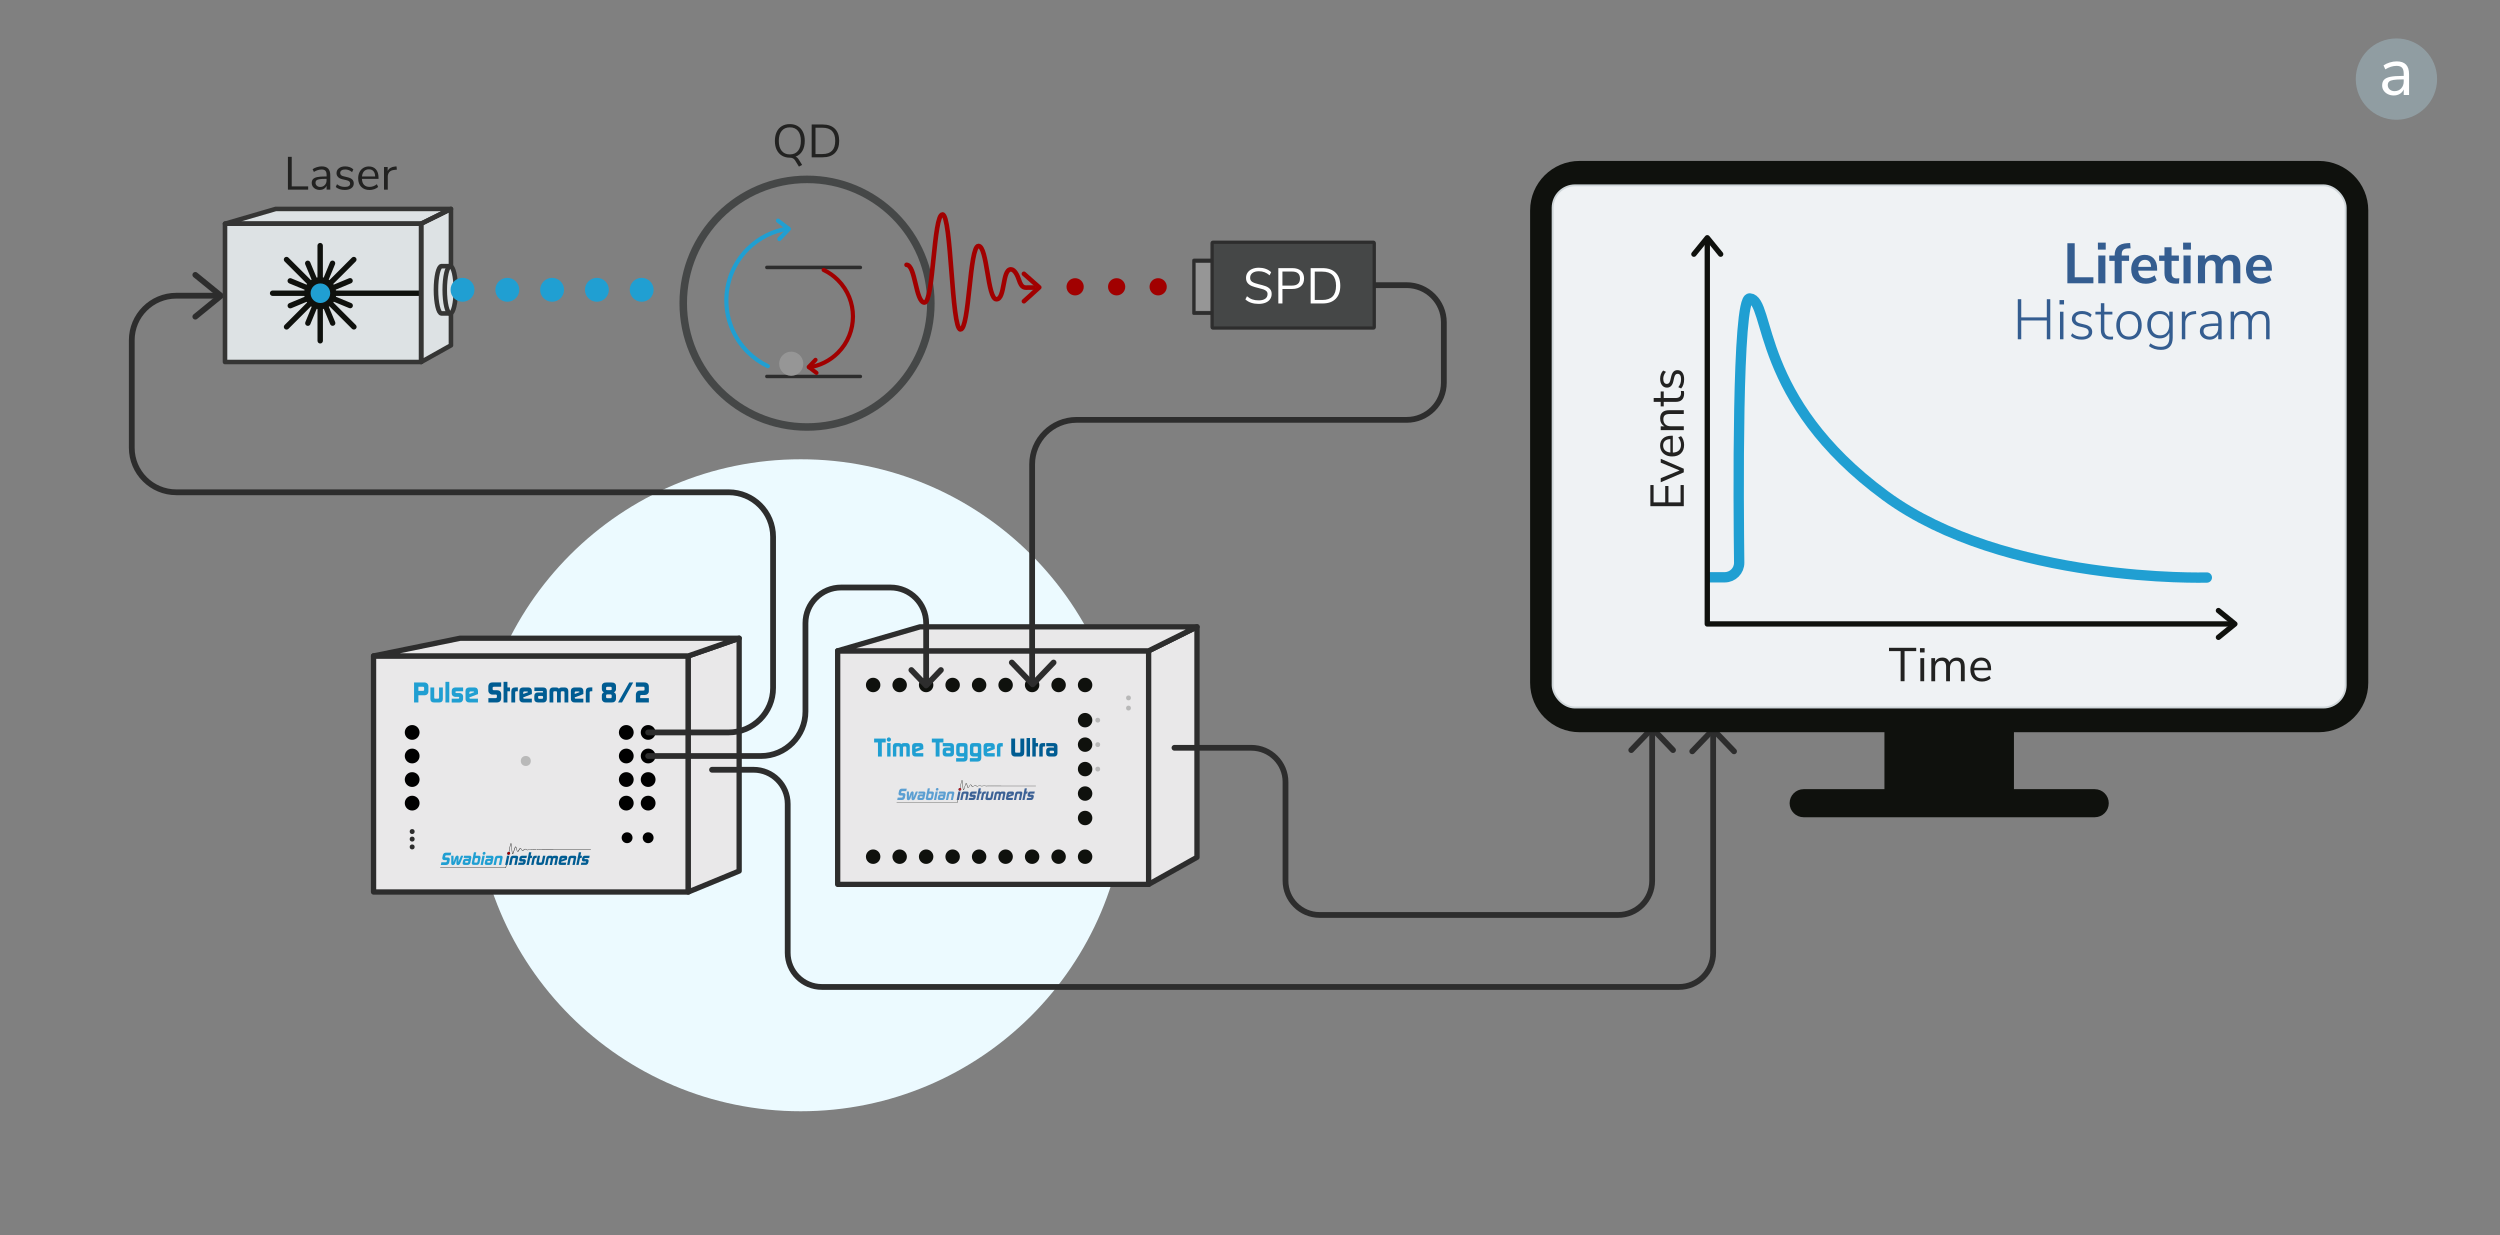<?xml version="1.0" encoding="UTF-8"?><svg id="Layer_1" xmlns="http://www.w3.org/2000/svg" xmlns:xlink="http://www.w3.org/1999/xlink" viewBox="0 0 1366 675"><rect x="0" y="0" width="1366" height="675" fill="#808080" stroke="none"/><defs><style>.cls-1,.cls-2{stroke:#353534;stroke-width:2.5px;}.cls-1,.cls-2,.cls-3,.cls-4,.cls-5,.cls-6,.cls-7,.cls-8,.cls-9{stroke-linejoin:round;}.cls-1,.cls-3,.cls-4,.cls-5,.cls-10,.cls-7,.cls-8,.cls-9,.cls-11{fill:none;}.cls-12,.cls-13{fill:#454747;}.cls-12,.cls-14,.cls-15,.cls-11,.cls-16,.cls-17{stroke-miterlimit:10;}.cls-12,.cls-14,.cls-6,.cls-7,.cls-16,.cls-17{stroke:#2d2d2d;}.cls-12,.cls-17{stroke-width:.77px;}.cls-2,.cls-18{fill:#dde2e4;}.cls-19{fill:#b8b8b8;}.cls-3{stroke:#0f110d;stroke-width:2.92px;}.cls-3,.cls-4,.cls-5,.cls-7,.cls-8,.cls-9{stroke-linecap:round;}.cls-20{fill:#005c92;}.cls-14,.cls-21,.cls-17{fill:#2d2d2d;}.cls-14,.cls-16{stroke-width:.26px;}.cls-22{fill:#fff;}.cls-23,.cls-6{fill:#e9e8e9;}.cls-24{fill:#345d90;}.cls-4,.cls-5{stroke:#209fd2;}.cls-4,.cls-9{stroke-width:2.27px;}.cls-25{fill:#af1e1f;}.cls-5{stroke-width:5.65px;}.cls-15{fill:#eff2f4;stroke:#d0d7da;stroke-width:1.04px;}.cls-6{stroke-width:2.9px;}.cls-26{fill:#909da2;}.cls-27{fill:#209fd2;}.cls-7{stroke-width:3.16px;}.cls-28{fill:#3c6195;}.cls-29{fill:#a10000;}.cls-8{stroke-width:2.52px;}.cls-8,.cls-9{stroke:#a10000;}.cls-30{fill:#5c9fd2;}.cls-31{fill:#ecfaff;}.cls-32{fill:#222221;}.cls-33,.cls-16{fill:#969696;}.cls-11{stroke:#454747;stroke-width:4.12px;}.cls-34{fill:#b9b9b9;}.cls-35{fill:#0f110d;}.cls-36{clip-path:url(#clippath);}</style><clipPath id="clippath"><rect class="cls-10" x="932.86" y="102.51" width="286.56" height="238.4"/></clipPath></defs><circle class="cls-31" cx="437.51" cy="429.07" r="178.12"/><g id="TT"><polygon class="cls-23" points="502.68 342.5 457.7 355.61 457.7 483.22 627.61 483.22 654.03 468.42 654.03 342.5 502.68 342.5"/><rect class="cls-6" x="457.7" y="355.61" width="169.91" height="127.61"/><polygon class="cls-6" points="654.03 468.42 627.61 483.22 627.61 355.61 654.03 342.5 654.03 468.42"/><polygon class="cls-6" points="627.61 355.61 457.7 355.61 502.68 342.5 654.03 342.5 627.61 355.61"/><circle class="cls-35" cx="477.09" cy="374.28" r="3.95"/><circle class="cls-35" cx="491.57" cy="374.28" r="3.95"/><circle class="cls-35" cx="506.04" cy="374.28" r="3.95"/><circle class="cls-35" cx="520.52" cy="374.28" r="3.95"/><circle class="cls-35" cx="534.99" cy="374.28" r="3.95"/><circle class="cls-35" cx="549.47" cy="374.28" r="3.95"/><circle class="cls-35" cx="563.95" cy="374.28" r="3.95"/><circle class="cls-35" cx="578.42" cy="374.28" r="3.95"/><circle class="cls-35" cx="592.9" cy="374.28" r="3.95"/><circle class="cls-35" cx="477.09" cy="468.09" r="3.95"/><circle class="cls-35" cx="491.57" cy="468.09" r="3.95"/><circle class="cls-35" cx="506.04" cy="468.09" r="3.95"/><circle class="cls-35" cx="520.52" cy="468.09" r="3.95"/><circle class="cls-35" cx="534.99" cy="468.09" r="3.95"/><circle class="cls-35" cx="549.47" cy="468.09" r="3.95"/><circle class="cls-35" cx="563.95" cy="468.09" r="3.95"/><circle class="cls-35" cx="578.42" cy="468.09" r="3.95"/><circle class="cls-35" cx="592.9" cy="468.09" r="3.95"/><g id="Si_-_Horizontal_Logo_-_Full_Color_-_RGB"><path class="cls-30" d="M490.23,437.13l.27-1.33h2.16c.33,0,.49-.11.54-.36l.1-.45v-.08c0-.12-.09-.22-.23-.22h-1.11c-.62,0-1.05-.43-1.02-1.03,0-.07.01-.12.03-.19l.26-1.31c.08-.4.36-.83.68-1.03.2-.12.5-.2.83-.2h2.7l-.27,1.34h-2.15c-.33,0-.5.09-.55.3l-.09.42v.08c-.01.2.09.28.37.28h.95c.7,0,1.05.36,1.02,1.02,0,.08-.01.14-.03.21l-.25,1.24c-.16.81-.77,1.31-1.6,1.31h-2.63Z"/><path class="cls-30" d="M495.5,432.49h1.14v3.25s.89-2.5.89-2.5c.18-.5.57-.82,1.01-.82s.7.32.68.82l-.11,2.5,1.3-3.25h1.14l-1.55,3.86c-.22.54-.66.88-1.16.88-.46,0-.78-.33-.76-.82l.1-2.35-.78,2.35c-.16.48-.63.82-1.11.82s-.79-.33-.79-.88v-3.86Z"/><path class="cls-30" d="M501.99,432.49h2.67c.69,0,1.02.3.99.9,0,.07-.01.13-.03.2l-.5,2.46c-.12.62-.68,1.08-1.29,1.08h-1.61c-.69,0-1.03-.3-1.01-.88,0-.05.01-.11.02-.16l.19-.94c.14-.7.63-1.11,1.36-1.11h1.56l.03-.11s.01-.09.01-.12c0-.13-.08-.2-.27-.2h-2.37l.22-1.12ZM502.74,435.99h.91c.2,0,.33-.1.36-.27l.07-.33s.01-.07.01-.1c0-.09-.12-.17-.28-.17h-.91c-.24,0-.31.07-.36.31l-.06.29s0,.02,0,.03c0,.14.1.24.26.24Z"/><path class="cls-30" d="M507.77,432.49h1.67c.54,0,.88.38.85.94,0,.07,0,.15-.02.22l-.48,2.32c-.14.69-.67,1.17-1.31,1.17h-1.67c-.59,0-.99-.35-.97-.88,0-.1.02-.22.05-.37l1.04-5.13h1.18l-.35,1.73ZM507.12,435.71c0,.15.09.24.24.24h.96c.09,0,.19-.03.27-.09.04-.03.05-.07.06-.1,0,0,0-.04.04-.11l.33-1.64v-.07c0-.15-.1-.27-.24-.27h-.91c-.21,0-.37.13-.41.33l-.34,1.68v.03Z"/><path class="cls-30" d="M510.3,437.13l.94-4.64h1.18l-.93,4.64h-1.18ZM512.19,430.54c.36,0,.63.33.61.74-.02.4-.39.74-.83.74-.37,0-.66-.31-.64-.7.02-.44.4-.78.86-.78Z"/><path class="cls-30" d="M513.17,432.49h2.67c.69,0,1.02.3.99.9,0,.07-.01.13-.03.2l-.5,2.46c-.12.62-.68,1.08-1.29,1.08h-1.61c-.69,0-1.03-.3-1.01-.88,0-.05.01-.11.02-.16l.19-.94c.14-.7.63-1.11,1.36-1.11h1.56l.03-.11s.01-.09.01-.12c0-.13-.08-.2-.27-.2h-2.37l.22-1.12ZM513.93,435.99h.91c.2,0,.33-.1.36-.27l.07-.33s.01-.07.01-.1c0-.09-.12-.17-.28-.17h-.91c-.24,0-.31.07-.36.31l-.06.29s0,.02,0,.03c0,.14.1.24.26.24Z"/><path class="cls-30" d="M516.84,437.13l.71-3.53c.14-.71.62-1.12,1.34-1.12h1.63c.64,0,.94.29.91.88,0,.09,0,.15-.03.24l-.72,3.53h-1.17l.63-3.13s.01-.05.01-.08c0-.19-.08-.25-.32-.25h-.73c-.27,0-.41.09-.45.33l-.63,3.13h-1.18Z"/><path class="cls-28" d="M522.72,437.13l.94-4.64h1.18l-.93,4.64h-1.18ZM524.6,430.54c.36,0,.63.33.61.74-.02.4-.39.74-.83.74-.37,0-.66-.31-.64-.7.02-.44.4-.78.86-.78Z"/><path class="cls-28" d="M524.67,437.13l.71-3.53c.14-.71.62-1.12,1.34-1.12h1.63c.64,0,.94.29.91.88,0,.09,0,.15-.03.24l-.72,3.53h-1.17l.63-3.13s.01-.05.01-.08c0-.19-.08-.25-.32-.25h-.73c-.27,0-.41.09-.45.33l-.63,3.13h-1.18Z"/><path class="cls-28" d="M529.22,437.13l.24-1.18h2.05c.16,0,.3-.09.33-.22v-.1s.03-.02.03-.03c0-.11-.08-.21-.16-.21h-1.01c-.52,0-.94-.4-.92-.85,0-.04,0-.09.01-.14l.18-.87c.07-.33.27-.64.56-.84.23-.15.45-.21.8-.21h2.37l-.23,1.18h-2.02c-.21,0-.35.06-.38.19l-.03.14v.02c0,.13.1.21.3.21h.99c.48,0,.86.4.84.92,0,.03-.01.07-.01.11l-.2.85c-.06.27-.22.52-.46.72-.29.24-.45.31-.84.31h-2.43Z"/><path class="cls-28" d="M533.48,437.13l1.29-6.38h1.18l-.35,1.73h.79l-.23,1.18h-.79l-.7,3.46h-1.18Z"/><path class="cls-28" d="M535.84,437.13l.69-3.44c.16-.8.64-1.2,1.44-1.2h.8l-.23,1.18h-.45c-.27,0-.4.1-.45.38l-.62,3.08h-1.18Z"/><path class="cls-28" d="M543.03,432.49l-.72,3.53c-.14.72-.62,1.12-1.34,1.12h-1.63c-.63,0-.93-.29-.91-.88,0-.08,0-.15.03-.24l.71-3.53h1.18l-.64,3.14v.08c-.01.18.08.25.32.25h.73c.26,0,.4-.09.44-.33l.64-3.14h1.19Z"/><path class="cls-28" d="M542.85,437.13l.71-3.53c.08-.37.21-.58.47-.81.28-.22.49-.31.84-.31h.9c.15,0,.29.02.42.05.21.05.3.13.42.36.07-.09.15-.15.21-.2.17-.14.46-.21.78-.21h.9c.56,0,.91.33.89.84,0,.09,0,.18-.03.27l-.72,3.53h-1.18l.64-3.11c.01-.05.01-.09.01-.12,0-.15-.08-.23-.26-.23h-.51c-.19,0-.34.12-.37.29l-.64,3.17h-1.18l.64-3.17s.01-.05.01-.07c0-.13-.1-.22-.25-.22h-.52c-.2,0-.36.13-.4.35l-.61,3.11h-1.18Z"/><path class="cls-28" d="M553.28,437.13h-2.58c-.49,0-.66-.06-.86-.29-.15-.18-.22-.33-.21-.55,0-.11.02-.23.05-.37l.48-2.34c.14-.67.66-1.09,1.36-1.09h1.6c.61,0,.94.32.91.88,0,.09-.02.17-.03.25l-.19.93-2.88,1.01v.08s-.02.05-.02.09c0,.14.08.24.19.24h2.42l-.24,1.18ZM551.13,434.5l1.6-.55v-.04c0-.09-.1-.19-.24-.19h-.83c-.21,0-.4.14-.43.3l-.11.48Z"/><path class="cls-28" d="M554,437.13l.71-3.53c.14-.71.62-1.12,1.34-1.12h1.63c.64,0,.94.29.91.88,0,.09,0,.15-.03.24l-.72,3.53h-1.17l.63-3.13s.01-.05.01-.08c0-.19-.08-.25-.32-.25h-.73c-.27,0-.41.09-.45.33l-.63,3.13h-1.18Z"/><path class="cls-28" d="M558.62,437.13l1.29-6.38h1.18l-.35,1.73h.79l-.23,1.18h-.79l-.7,3.46h-1.18Z"/><path class="cls-28" d="M560.92,437.13l.24-1.18h2.05c.16,0,.3-.09.33-.22v-.1s.03-.02.03-.03c0-.11-.08-.21-.16-.21h-1.01c-.52,0-.94-.4-.92-.85,0-.04,0-.09.01-.14l.18-.87c.07-.33.27-.64.56-.84.23-.15.45-.21.8-.21h2.37l-.23,1.18h-2.02c-.21,0-.35.06-.38.19l-.03.14v.02c0,.13.1.21.3.21h.99c.48,0,.86.4.84.92,0,.03-.01.07-.01.11l-.2.85c-.06.27-.22.52-.46.72-.29.24-.45.31-.84.31h-2.43Z"/><path class="cls-25" d="M524.6,430.54c.36,0,.63.33.61.74-.02.4-.39.74-.83.74-.37,0-.66-.31-.64-.7.02-.44.4-.78.86-.78Z"/><polygon class="cls-35" points="523.22 437.13 522.95 438.45 489.93 438.45 489.93 438.63 523.1 438.63 523.4 437.13 523.22 437.13"/><path class="cls-35" d="M535.27,429.22s-.03,0-.04,0c-.02,0-.03,0-.04,0-.02,0-.04,0-.05,0h-.04s-.03,0-.04.01c0,0-.02,0-.03,0h-.05s-.03.02-.04.02l.03.08-.05-.08-.07.02s-.03.01-.07.02l-.14.06s-.03.01-.04.02l-.05.02s-.02.01-.05.02l-.14.05s-.03.01-.04.01c-.01,0-.02,0-.05.02,0,0-.02,0-.04.01h-.03s.02.09.02.09l-.05-.08s-.03,0-.04,0h-.08s-.02,0-.03,0h-.05s0,.09,0,.09l-.03-.09v.09s-.02-.09-.02-.09c0,0-.02,0-.04,0-.01,0-.02,0-.03,0l-.09-.03-.03.08v-.09s0,0-.02-.01l-.11-.06s-.02-.01-.05-.03c0,0-.02-.01-.02-.01-.02-.01-.03-.02-.03-.02-.01,0-.03-.02-.04-.03l-.04-.02s-.03-.02-.05-.03l-.03-.02s-.02-.01-.05-.03c-.01,0-.02-.01-.02-.01-.02-.01-.03-.02-.05-.03-.01,0-.03-.02-.04-.02-.01,0-.03-.02-.04-.02l-.13-.05s-.04-.01-.05-.02c-.01,0-.03,0-.04,0h-.04s-.08-.01-.09,0c-.02,0-.03,0-.05,0l-.09.02s-.03.01-.05.02h-.04s-.03.03-.05.04c-.02,0-.03.02-.04.02-.02,0-.03.02-.05.03l-.05.03s-.02.01-.04.03c-.01,0-.03.02-.04.03-.01,0-.03.02-.03.03l-.04.03s-.03.03-.06.05l-.04.03s-.02.02-.02.02l.05.08-.07-.05-.07.06s-.03.03-.05.04c0,0-.02.02-.04.03-.01.01-.03.02-.04.03l-.07.05s-.03.02-.04.02l-.04.03s-.02.01-.03.01l-.04.02s-.02,0-.03.01l.02.09-.05-.08s-.02,0-.03,0h-.04s0,0,0,0c0,0-.02,0-.03,0,0,0-.01,0-.02,0h-.04s-.02-.02-.04-.03h-.02s-.02-.03-.04-.04c0,0-.01-.01-.03-.03,0,0-.02-.01-.02-.02l-.06.06.04-.08s-.01-.01-.02-.03c-.01-.01-.02-.02-.04-.04,0,0-.02-.02-.03-.04l-.14-.19s-.02-.04-.04-.06l-.09-.13s-.01-.02-.02-.03l-.04-.05s-.03-.04-.04-.05l-.04-.05s-.03-.03-.04-.05c-.02-.02-.03-.04-.04-.05l-.04-.04s-.03-.02-.05-.04c-.01-.01-.03-.02-.05-.03-.01,0-.03-.02-.05-.03-.02,0-.03-.01-.06-.02-.01,0-.03,0-.04,0-.03,0-.08,0-.11,0-.02,0-.03,0-.06.02-.02,0-.03.01-.04.02-.01,0-.02.01-.05.03l-.02.02s-.02.02-.04.03c-.01.01-.03.03-.04.04-.02.02-.04.03-.05.05-.01.01-.02.02-.03.04l-.02.02s-.03.04-.04.06l-.05.07s-.03.04-.05.07c-.01.02-.03.04-.05.07-.01.02-.03.05-.05.08-.01.02-.02.04-.04.07-.02.03-.03.06-.05.09l-.05.08s-.03.05-.04.07c-.02.03-.03.05-.05.08l-.04.08s-.03.05-.05.08l-.05.07s-.03.04-.04.07c-.01.02-.03.04-.04.06-.01.02-.02.03-.03.05l.07.05-.09-.03s-.02.02-.04.05c0,0-.02.02-.03.03-.01.01-.02.02-.04.03,0,0-.02.02-.03.02,0,0-.01,0-.02.01h-.07s-.01,0-.02,0c0,0-.02-.01-.02-.01,0,0-.02-.02-.03-.03l-.03-.04s-.02-.03-.03-.05l-.03-.06s-.01-.03-.02-.04l-.02-.05s-.01-.04-.02-.06c0-.02-.01-.03-.02-.05l-.04-.13s-.02-.07-.03-.1c-.01-.04-.02-.07-.03-.11v-.03s-.03-.05-.03-.08l-.06-.23s-.02-.08-.03-.12l-.09-.36-.13-.41s-.02-.06-.04-.09c0-.02-.01-.03-.02-.05l-.02-.03s-.03-.05-.04-.06c-.01-.02-.03-.04-.04-.06-.01-.02-.03-.03-.05-.05-.02-.02-.04-.03-.06-.04-.02,0-.04-.01-.07-.02-.02,0-.04,0-.06,0-.02,0-.04.02-.07.03-.02.01-.04.03-.05.04-.02.02-.04.04-.05.06-.02.02-.03.04-.05.07-.02.03-.04.06-.05.08-.02.03-.03.06-.05.1-.02.04-.04.07-.05.11v.03s-.04.06-.05.08l-.1.28s-.03.08-.04.12l-.11.36c-.02.06-.03.11-.05.17l-.06.22s-.03.09-.04.14l-.05.18c-.02.06-.03.12-.05.18l-.26.79s-.03.08-.05.12c-.02.04-.03.08-.05.11-.01.03-.03.06-.04.09-.01.03-.03.05-.05.08-.01.02-.02.03-.03.05-.01.01-.02.02-.03.03,0,0-.02-.02-.03-.03,0-.01-.01-.02-.03-.06-.01-.02-.02-.05-.03-.08,0-.03-.02-.07-.03-.11-.01-.04-.02-.08-.03-.13v-.04s-.02-.07-.03-.11c0-.05-.02-.1-.03-.17l-.07-.61c0-.08-.01-.15-.02-.23l-.02-.24c0-.08-.01-.17-.02-.25l-.12-1.55c0-.08-.02-.16-.02-.24v-.1s-.02-.08-.02-.12c0-.07-.02-.14-.02-.21,0-.06-.02-.11-.02-.17v-.02c-.01-.06-.02-.12-.03-.17v-.02s-.02-.09-.03-.13c-.01-.05-.02-.09-.03-.13-.01-.04-.02-.08-.04-.1-.01-.03-.03-.06-.04-.08-.02-.03-.05-.05-.07-.06-.02-.01-.06-.03-.11-.01-.03,0-.06.03-.08.05-.02.02-.04.05-.05.08-.02.03-.03.06-.05.1-.02.03-.03.07-.05.12l-.06.18s-.03.1-.05.16l-.24,1.08c-.02.1-.04.21-.06.33-.02.08-.03.15-.04.23l-.02.11c-.01.08-.03.15-.04.23l-.02.13c-.01.07-.11.62-.19,1.11-.02.14-.05.27-.07.38.03,0,.06,0,.09,0,.03,0,.06,0,.09,0,.02-.11.04-.23.06-.35.08-.49.18-1.04.19-1.11l.02-.13c.01-.08.03-.15.04-.23l.02-.11c.01-.08.03-.15.04-.23.02-.11.04-.22.06-.32l.03-.17.21-.91c.02-.06.03-.11.04-.15l.06-.18s.03-.07.04-.1c.01-.03.03-.06.04-.09,0-.01.01-.02.02-.03,0,.01.01.03.02.04.01.02.02.05.03.08,0,.04.02.08.03.12,0,.04.02.08.02.12v.02c.01.05.02.11.03.17v.02c.01.05.02.11.03.17,0,.07.02.13.02.21,0,.04,0,.08.01.12v.1c.02.08.02.16.03.24l.12,1.55c0,.09.01.17.02.25l.02.25c0,.08.02.16.02.23l.08.64c0,.06.02.11.03.16,0,.04.01.08.02.11v.04s.03.1.04.14c.01.04.02.08.03.12.01.04.02.07.04.1v.02s.03.04.04.06c.02.02.03.04.05.06.02.02.04.04.07.04.02,0,.04.01.05.01.01,0,.02,0,.03,0,.03,0,.06-.02.08-.04.02-.01.04-.03.06-.06.02-.02.03-.04.04-.06.02-.03.03-.05.05-.09.02-.03.03-.06.05-.1.02-.04.03-.07.05-.11.02-.04.03-.08.05-.13l.26-.79c.02-.06.04-.12.05-.18l.05-.18s.03-.09.04-.14l.06-.21c.02-.06.04-.12.05-.17l.11-.36s.02-.08.04-.12l.1-.27s.02-.05.03-.08l.02-.04s.03-.07.05-.1c.01-.03.03-.06.05-.09.01-.03.03-.05.04-.07.01-.02.03-.04.04-.06.01-.02.02-.03.03-.04,0,0,.02-.02.03-.02h.03s0-.1,0-.1l.02.1s.02.02.02.02c.01.01.02.03.03.05.01.01.02.03.03.05v.03s.03.03.03.05c.01.02.02.05.03.08l.22.75s.02.08.03.12l.06.24s.02.05.02.08v.03s.03.08.04.11c.01.04.02.07.03.1l.04.13s.02.04.02.05c0,.02.02.05.03.07l.02.06s.02.03.02.05v.03s.03.03.04.04c.01.02.03.04.05.07l.03.04s.03.03.05.05c.02.01.03.02.05.03.02.01.04.02.06.02.03,0,.07.02.12,0,.02,0,.04-.01.05-.02.02,0,.04-.02.06-.03.02-.01.04-.03.05-.04.02-.01.03-.03.04-.04.01-.01.03-.03.05-.05.01-.01.02-.03.03-.04l.02-.03s.03-.03.04-.05c.02-.02.03-.05.05-.07.02-.02.03-.05.05-.07l.05-.08s.03-.05.04-.08l.04-.08s.03-.05.05-.09c.01-.02.02-.04.04-.08l.05-.09s.03-.05.05-.09c.01-.02.03-.05.04-.06.02-.03.03-.05.04-.07.02-.03.03-.05.04-.07.02-.02.03-.05.04-.06l.04-.06s.03-.04.04-.05l.02-.02s.02-.02.03-.03c.01-.01.02-.02.04-.04.01-.01.03-.03.04-.04,0,0,.01-.01.02-.02l.05-.03s.02,0,.03-.01c0,0,.02,0,.05-.01,0,0,.02,0,.03,0h.03s.02.01.02.01l.03.02s.02.01.03.02c.01,0,.02.02.04.03l.03.03s.02.02.03.03c.01.01.02.03.04.05l.03.04s.02.03.03.05l.05.07s.01.02.02.03l.07.11s.02.03.03.05l.15.22s.02.03.03.04c.01.02.03.03.04.05,0,.01.02.02.03.03l.02.02s.02.02.03.02c.02.02.03.03.04.04.01.01.03.02.05.03l.05.03s.03.01.04.02l.06.02s.03,0,.04,0c.02,0,.03,0,.04,0,.02,0,.04,0,.05,0,.02,0,.03,0,.05,0h.05s.03-.02.06-.03c.02,0,.03-.01.03-.01.02,0,.03-.01.05-.02l.22-.15s.03-.02.05-.04c.01-.01.02-.02.04-.04l.1-.08s.02-.02.03-.02l.05-.04s.02-.02.04-.03l.05-.04s.02-.02.04-.03c0,0,.02-.01.03-.02.01,0,.03-.02.06-.04l.03-.02s.02-.01.04-.02c.01,0,.02-.01.04-.02,0,0,.02,0,.04-.02h.03s.02-.02.03-.02h.08s.01-.02.03-.02c0,0,.01,0,.02,0,.01,0,.02,0,.04,0h.04s.02,0,.03.01l.07.02.03-.08v.09s.04.02.04.02c0,0,.02,0,.03.02.01,0,.02.01.04.02,0,0,.02,0,.03.01l.12.07s.02.02.05.03l.08.05s.02,0,.03.02l.04.02s.03.02.04.02l.06.03s.03.01.04.02c.01,0,.03.01.03.01.01,0,.03.01.04.02l.08.03s.03.01.05.02c.02,0,.03,0,.04,0,.02,0,.03,0,.04,0,.02,0,.03,0,.05,0,0,0,.02,0,.05,0h.04s.03,0,.04,0h.1s.02-.01.03-.02l.09-.02s.04,0,.06-.02h.03s.02-.02.04-.02l.13-.05s.02,0,.04-.02c.02,0,.03-.01.06-.02h.03s.02-.02.05-.03c.01,0,.02,0,.02-.01l.07-.03-.02-.09.05.08h.02s.02-.02.03-.02h.02s.02-.01.01-.01l.11-.03s.02,0,.05,0c.01,0,.02,0,.03,0h.04s.02,0,.04,0c.01,0,.02,0,.04,0,.01,0,.02,0,.03,0h.07s.03,0,.03,0l.12.02v-.09s-.02-.09-.02-.09l-.21-.02Z"/><path class="cls-35" d="M547.01,429.36s-.03,0-.04,0h-.79s-.02,0-.04,0h-.2s-.02,0-.04,0h-.16s-.02,0-.04,0h-.16s-.02,0-.04,0h-.59s-.04,0-.04,0h-.16s-.04,0-.04,0h-.04s-.03,0-.04,0h-.04s-.03,0-.04,0h-.04s-.03,0-.04,0h-.04s-.03,0-.04,0h-.62s-.03,0-.05,0h-.07s-.03,0-.05,0c0,0-.02,0-.04,0h-.03s-.03,0-.04,0c-.02,0-.03,0-.05,0,0,0-.02,0-.04,0h-.03s-.03,0-.04,0c-.02,0-.03,0-.06,0h-.07s-.02,0-.04,0h-.03s-.03,0-.05,0h-.03s-.03,0-.05,0h-.04s-.02,0-.04,0h-.36s-.03,0-.04,0h-.04s-.03,0-.04,0h-.05s-.02,0-.03,0h-.05s-.02,0-.03,0h-.04s-.04,0-.04,0c-.02,0-.04,0-.04,0-.02,0-.04,0-.04,0-.02,0-.04,0-.04,0-.02,0-.03,0-.04,0-.02,0-.03,0-.04,0-.02,0-.03,0-.04,0h-.04s-.03,0-.04,0h-.05s-.02,0-.04,0c-.01,0-.02,0-.04,0,0,0-.02,0-.03,0h-.05s-.02,0-.03,0h-.28s-.02,0-.04,0h-.08s-.02,0-.04,0h-.03s-.06,0-.06,0l-.02.09v-.09s-.16,0-.16,0c0,0-.02,0-.04,0h-.19s-.04-.01-.04-.01c-.02,0-.03,0-.06,0h-.1s-.03,0-.06,0h-.02s-.03,0-.03,0c-.02,0-.03,0-.05,0h-.17s-.01,0-.02,0c-.02,0-.04,0-.05,0h-.05s-.02,0-.05,0c-.01,0-.02,0-.02,0h-.12s-.03,0-.04.01c-.02,0-.03,0-.05,0v.09s-.03-.09-.03-.09c-.02,0-.04,0-.04,0-.02,0-.04,0-.04,0h-.05s-.02,0-.04,0c0,0-.02,0-.04,0-.01,0-.02,0-.03,0h-.09s.01.1.01.1l-.04-.08h-.24s-.04.01-.04.02h-.2s-.02,0-.04,0h-.12s-.02,0-.04-.01c0,0-.02,0-.04,0,0,0-.02,0-.03,0h-.09s-.02-.01-.03-.01h-.04s-.01.08-.01.08l.03.09s.03,0,.04,0h.08s.03.01.04.01c.02,0,.03,0,.03,0,.02,0,.03,0,.04,0h.03s.02-.08.02-.08v.09s.07,0,.07,0c.02,0,.03,0,.07,0h.02s.17,0,.17,0c0,0,.02,0,.03,0l.36-.02s.03,0,.04,0c.02,0,.03,0,.04,0,.02,0,.04,0,.04,0h.05s.02,0,.04,0c0,0,.02,0,.03,0h.05s.02,0,.04,0c.01,0,.02,0,.03,0h.16s.03-.01.04-.01h.05s.02,0,.02,0c.02,0,.04,0,.05,0h.16s.02,0,.04,0h.08s.02,0,.03,0h.03s.02-.09.02-.09v.09s.04-.09.04-.09v.09s.04,0,.04,0c0,0,.02,0,.04,0,0,0,.02,0,.03,0h.2s.03.01.04.01h.2s.02.01.05.01h.03s.03,0,.07,0h.02s.03,0,.03,0c.02,0,.03,0,.05,0h.28s.03,0,.04,0h.04s.03,0,.04,0c.02,0,.03,0,.04,0,.02,0,.03,0,.04,0h.05s.02,0,.03,0h.05s.02,0,.04,0c.01,0,.02,0,.04,0,.01,0,.02,0,.04,0,0,0,.02,0,.04,0,0,0,.02,0,.04,0,0,0,.02,0,.04,0,0,0,.02,0,.03,0h.04s.03,0,.04,0h.04s.03,0,.04,0h.05s.02,0,.03,0h.05s.02,0,.03,0h.35s.04,0,.05,0h.04s.02,0,.04,0h.04s.02,0,.04,0h.03s.03,0,.07,0l.02-.09.02.09h.02s.02,0,.04,0c0,0,.02,0,.04,0h.03s.03,0,.05,0c.01,0,.02,0,.04,0,.01,0,.02,0,.04,0h.03s.03,0,.05,0c0,0,.02,0,.04,0h.08s.02,0,.04,0h.65s.02,0,.03,0h.05s.02,0,.03,0h.05s.02,0,.03,0h.05s.02,0,.03,0h.05s.02,0,.03,0h.17s.02,0,.03,0h.58s.03,0,.05,0h.15s.03,0,.05,0h.15s.03,0,.05,0h.19s.03,0,.05,0h.8s.02,0,.03,0h18.97v-.18h-18.97Z"/><path class="cls-35" d="M538.35,429.34v.09s-.03-.09-.03-.09l-.15-.02s-.02,0-.03,0h-.07s-.02,0-.04-.01h-.05s-.02,0-.02,0h-.09s-.02,0-.04,0h-.17s-.02,0-.03,0h-.08s-.03,0-.06.01h-.04s-.02,0-.05.01h-.03s.02.09.02.09l-.05-.08h-.05s-.03.01-.04.01c-.02,0-.03,0-.03,0-.01,0-.02,0-.04,0l-.12.02s-.04,0-.04,0h-.07s-.02.02-.02.02h0s-.03,0-.04,0h-.05s-.02.01-.04.01h-.1s-.03.01-.04.02h-.06s-.02,0-.02,0h-.16s-.02,0-.04,0c0,0-.02,0-.03,0h-.03s-.02,0-.04,0l-.12-.02s-.03,0-.05-.01h-.03s-.02.08-.02.08l-.02-.1h-.03s-.02.08-.02.08v-.09s-.06-.01-.06-.01c-.02,0-.03-.01-.05-.02h-.03s-.03-.02-.06-.02l-.06-.02-.02.09v-.09s-.07-.02-.07-.02c0,0-.02,0-.03,0l-.09-.02v.09s0,.09,0,.09c0,0,.02,0,.05.01.02,0,.03,0,.05.01l.09.02s.03,0,.05.02c0,0,.02,0,.03.01h.04s.02.02.04.02l.12.03.02-.09v.1s.07.01.07.01c0,0,.02,0,.03,0l.12.02s.02,0,.05,0h.04s.03,0,.04,0c.02,0,.03,0,.07,0h.02s.22,0,.22,0v-.09s.04.08.04.08h.04s-.01-.09-.01-.09l.05.08h.04s.03,0,.04-.01h.05s.02-.01.03-.01l.09-.02s.02,0,.03,0l.17-.03s.02,0,.04,0c0,0,.02,0,.03,0h.03s-.02-.09-.02-.09l.05.08.15-.02s.01,0,.02,0h.05s-.01-.09-.01-.09l.04.08s.03,0,.04,0h.15s.03,0,.07,0h.05s.04,0,.04,0h.16s.03.02.05.02v-.09l.03.09.16.02v-.09s.04.09.04.09h.04s.01-.08.01-.08l-.03-.09h-.06Z"/></g><circle class="cls-35" cx="592.9" cy="393.5" r="3.95"/><circle class="cls-35" cx="592.9" cy="406.87" r="3.95"/><circle class="cls-35" cx="592.9" cy="420.23" r="3.95"/><circle class="cls-35" cx="592.9" cy="433.6" r="3.95"/><circle class="cls-35" cx="592.9" cy="446.96" r="3.95"/><path class="cls-27" d="M477.62,405.68v-2.12h6.34v2.12h-2.13v7.7h-2.11v-7.7h-2.1Z"/><path class="cls-27" d="M485.68,402.91c.64,0,1.16.53,1.16,1.2,0,.63-.52,1.13-1.16,1.13s-1.17-.5-1.17-1.12c-.01-.67.52-1.21,1.17-1.21ZM484.75,413.37v-7.37h1.85v7.37h-1.85Z"/><path class="cls-27" d="M487.9,413.37l-.03-5.6c0-1.09.67-1.77,1.73-1.77h1.43c.23,0,.45.03.68.08.37.08.5.2.78.57.1-.15.19-.25.26-.31.25-.22.68-.34,1.2-.34h1.43c1.06,0,1.72.68,1.72,1.77v5.6h-1.87v-4.93c0-.38-.16-.56-.5-.56h-.82c-.29,0-.49.19-.49.46v5.03h-1.85v-5.03c0-.29-.19-.46-.49-.46h-.82c-.33,0-.52.2-.52.56v4.93s-1.84,0-1.84,0Z"/><path class="cls-27" d="M504.49,413.37h-4.09c-.79,0-1.1-.1-1.49-.46-.42-.38-.52-.71-.52-1.46l-.03-3.72c-.01-1.06.71-1.73,1.84-1.73h2.52c1.13,0,1.77.67,1.77,1.79v1.47l-4.22,1.61v.12c0,.29.16.52.37.52h3.84v1.87ZM500.25,409.2l2.36-.87v-.04c0-.16-.22-.33-.45-.33h-1.31c-.34,0-.6.22-.6.48v.76Z"/><path class="cls-27" d="M509.15,405.68v-2.12h6.34v2.12h-2.13v7.7h-2.11v-7.7h-2.1Z"/><path class="cls-27" d="M515.12,406h4.24c1.2,0,1.88.64,1.88,1.74v3.91c0,.98-.72,1.72-1.69,1.72h-2.56c-1.2,0-1.91-.61-1.91-1.66v-1.5c0-1.12.67-1.76,1.81-1.76h2.49v-.18c0-.37-.14-.5-.5-.5h-3.76v-1.77ZM516.96,411.14c0,.23.22.42.48.42h1.44c.31,0,.5-.16.5-.42v-.52c0-.29-.16-.44-.52-.44h-1.43c-.4,0-.48.11-.48.49v.46Z"/><path class="cls-27" d="M522.43,416.13v-1.87h3.8c.4,0,.56-.18.56-.57v-.31h-2.43c-1.1,0-1.88-.7-1.88-1.68v-3.67c0-1.44.53-2.03,1.88-2.03h2.49c.72,0,1.28.21,1.53.52.16.23.29.74.29,1.25v6.46c0,1.12-.79,1.89-1.91,1.89h-4.33ZM524.34,411.02c0,.25.25.49.52.49h1.46c.29,0,.48-.18.48-.49v-2.57c0-.37-.16-.56-.48-.56h-1.49c-.29,0-.49.2-.49.48v2.66Z"/><path class="cls-27" d="M529.93,416.13v-1.87h3.8c.4,0,.56-.18.56-.57v-.31h-2.43c-1.1,0-1.88-.7-1.88-1.68v-3.67c0-1.44.53-2.03,1.88-2.03h2.49c.72,0,1.28.21,1.53.52.16.23.29.74.29,1.25v6.46c0,1.12-.79,1.89-1.91,1.89h-4.33ZM531.83,411.02c0,.25.25.49.52.49h1.46c.29,0,.48-.18.48-.49v-2.57c0-.37-.16-.56-.48-.56h-1.49c-.29,0-.49.2-.49.48v2.66Z"/><path class="cls-27" d="M543.54,413.37h-4.09c-.79,0-1.1-.1-1.49-.46-.42-.38-.52-.71-.52-1.46l-.03-3.72c-.01-1.06.71-1.73,1.84-1.73h2.52c1.13,0,1.77.67,1.77,1.79v1.47l-4.22,1.61v.12c0,.29.16.52.37.52h3.84v1.87ZM539.3,409.2l2.36-.87v-.04c0-.16-.22-.33-.45-.33h-1.31c-.34,0-.6.22-.6.48v.76Z"/><path class="cls-27" d="M544.73,413.37v-5.46c0-1.27.64-1.91,1.91-1.91h1.28v1.88h-.71c-.35,0-.6.16-.6.38v5.11h-1.88Z"/><path class="cls-20" d="M559.65,403.55v7.36c0,1.04-.08,1.38-.53,1.85-.42.46-.84.61-1.65.61h-2.73c-.82,0-1.25-.15-1.68-.61-.44-.48-.53-.82-.53-1.83v-7.38h2.13v7.02c0,.37,0,.41.09.52.1.14.26.18.63.18h1.43c.35,0,.5-.04.61-.18.1-.08.11-.14.11-.48v-7.06h2.11Z"/><path class="cls-20" d="M560.92,413.37v-10.12h1.88v10.12h-1.88Z"/><path class="cls-20" d="M564.06,413.37v-10.12h1.88v2.75h1.25v1.88h-1.25v5.49h-1.88Z"/><path class="cls-20" d="M567.86,413.37v-5.46c0-1.27.64-1.91,1.91-1.91h1.28v1.88h-.71c-.35,0-.6.16-.6.38v5.11h-1.88Z"/><path class="cls-20" d="M571.67,406h4.24c1.2,0,1.88.64,1.88,1.74v3.91c0,.98-.72,1.72-1.69,1.72h-2.56c-1.2,0-1.91-.61-1.91-1.66v-1.5c0-1.12.67-1.76,1.81-1.76h2.49v-.18c0-.37-.14-.5-.5-.5h-3.76v-1.77ZM573.51,411.14c0,.23.22.42.48.42h1.44c.31,0,.5-.16.5-.42v-.52c0-.29-.16-.44-.52-.44h-1.43c-.4,0-.48.11-.48.49v.46Z"/><circle class="cls-19" cx="616.61" cy="381.33" r="1.33"/><circle class="cls-19" cx="616.61" cy="386.89" r="1.33"/><circle class="cls-19" cx="599.81" cy="393.5" r="1.33"/><circle class="cls-19" cx="599.81" cy="406.87" r="1.33"/><circle class="cls-19" cx="599.81" cy="420.23" r="1.33"/></g><rect class="cls-6" x="204.11" y="358.4" width="171.98" height="128.98"/><polygon class="cls-6" points="403.87 475.93 376.09 487.38 376.09 358.4 403.87 348.73 403.87 475.93"/><polygon class="cls-6" points="376.09 358.4 204.11 358.4 251.42 348.73 403.87 348.73 376.09 358.4"/><circle cx="225.21" cy="400.2" r="4.04"/><circle cx="225.21" cy="413.08" r="4.04"/><circle cx="225.21" cy="425.95" r="4.04"/><circle cx="225.21" cy="438.83" r="4.04"/><g id="Si_-_Horizontal_Logo_-_Full_Color_-_RGB-2"><path class="cls-27" d="M240.88,472.59l.3-1.44h2.33c.36,0,.53-.12.58-.39l.11-.48v-.08c0-.13-.1-.24-.25-.24h-1.2c-.67,0-1.13-.46-1.1-1.12,0-.07.02-.13.03-.2l.29-1.41c.08-.44.39-.9.74-1.11.22-.13.54-.21.9-.21h2.92l-.3,1.45h-2.32c-.36,0-.54.09-.59.33l-.09.46v.08c-.01.21.09.3.4.3h1.03c.75,0,1.13.39,1.1,1.11,0,.08-.02.15-.03.22l-.27,1.35c-.18.87-.83,1.41-1.73,1.41h-2.84Z"/><path class="cls-27" d="M246.57,467.56h1.24l-.02,3.52.98-2.7c.2-.54.62-.88,1.09-.88s.76.34.73.88l-.12,2.7,1.41-3.52h1.24l-1.68,4.17c-.24.59-.71.95-1.26.95-.5,0-.85-.36-.82-.89l.11-2.55-.85,2.55c-.17.52-.68.89-1.2.89s-.86-.36-.86-.95v-4.17Z"/><path class="cls-27" d="M253.6,467.56h2.89c.74,0,1.1.33,1.07.98,0,.07-.02.14-.03.21l-.54,2.67c-.13.67-.74,1.17-1.4,1.17h-1.74c-.74,0-1.12-.33-1.09-.96,0-.06.01-.12.03-.18l.2-1.02c.15-.76.68-1.2,1.47-1.2h1.69l.03-.12s.01-.09.01-.13c0-.14-.08-.21-.29-.21h-2.56l.24-1.21ZM254.42,471.35h.99c.21,0,.36-.11.39-.29l.08-.35s.01-.07.01-.11c0-.1-.13-.19-.31-.19h-.99c-.26,0-.34.07-.39.33l-.06.32s-.01.02-.01.03c0,.15.11.26.28.26Z"/><path class="cls-27" d="M259.85,467.56h1.81c.59,0,.95.41.92,1.01,0,.07,0,.16-.02.24l-.52,2.51c-.15.75-.72,1.26-1.42,1.26h-1.8c-.64,0-1.07-.38-1.05-.95,0-.11.02-.24.05-.4l1.13-5.56h1.27l-.38,1.88ZM259.15,471.06c0,.16.1.26.26.26h1.04c.1,0,.21-.04.29-.1.04-.04.06-.07.07-.11,0,0,.01-.05.04-.12l.36-1.77v-.07c.01-.17-.1-.29-.26-.29h-.99c-.22,0-.4.14-.44.35l-.37,1.82v.04Z"/><path class="cls-27" d="M262.59,472.59l1.01-5.03h1.27l-1.01,5.03h-1.27ZM264.64,465.45c.39,0,.68.35.66.8-.02.44-.43.8-.9.8-.4,0-.71-.33-.69-.75.02-.47.44-.85.93-.85Z"/><path class="cls-27" d="M265.7,467.56h2.89c.74,0,1.1.33,1.07.98,0,.07-.02.14-.03.21l-.54,2.67c-.13.67-.74,1.17-1.4,1.17h-1.74c-.74,0-1.12-.33-1.09-.96,0-.06.01-.12.03-.18l.2-1.02c.15-.76.68-1.2,1.47-1.2h1.69l.03-.12s.01-.09.01-.13c0-.14-.08-.21-.29-.21h-2.56l.24-1.21ZM266.51,471.35h.99c.21,0,.36-.11.39-.29l.08-.35s.01-.07.01-.11c0-.1-.13-.19-.31-.19h-.99c-.26,0-.34.07-.39.33l-.06.32s-.01.02-.01.03c0,.15.11.26.28.26Z"/><path class="cls-27" d="M269.67,472.59l.76-3.82c.15-.77.67-1.21,1.45-1.21h1.77c.69,0,1.02.32.99.95,0,.09,0,.17-.03.26l-.78,3.82h-1.26l.68-3.39s.01-.06.01-.08c0-.2-.09-.27-.35-.27h-.79c-.29,0-.44.1-.49.35l-.68,3.39h-1.27Z"/><path class="cls-20" d="M276.03,472.59l1.01-5.03h1.27l-1.01,5.03h-1.27ZM278.07,465.45c.39,0,.68.35.66.8-.02.44-.43.8-.9.8-.4,0-.71-.33-.69-.75.02-.47.44-.85.93-.85Z"/><path class="cls-20" d="M278.13,472.59l.76-3.82c.15-.77.67-1.21,1.45-1.21h1.77c.69,0,1.02.32.99.95,0,.09,0,.17-.03.26l-.78,3.82h-1.26l.68-3.39s.01-.06.01-.08c0-.2-.09-.27-.35-.27h-.79c-.29,0-.44.1-.49.35l-.68,3.39h-1.27Z"/><path class="cls-20" d="M283.06,472.59l.26-1.27h2.22c.18,0,.32-.1.35-.24v-.11s.03-.02.03-.03c0-.12-.08-.22-.18-.22h-1.1c-.56,0-1.01-.43-.99-.92,0-.05,0-.09.02-.15l.19-.94c.07-.35.29-.69.61-.91.25-.17.48-.23.87-.23h2.56l-.25,1.28h-2.18c-.23,0-.37.07-.41.2l-.03.15v.02c0,.14.11.22.32.22h1.07c.52,0,.93.44.9.99,0,.04-.01.07-.01.12l-.22.92c-.07.29-.24.57-.5.78-.32.26-.49.33-.91.33h-2.63Z"/><path class="cls-20" d="M287.67,472.59l1.39-6.9h1.27l-.38,1.88h.86l-.25,1.28h-.85l-.76,3.74h-1.27Z"/><path class="cls-20" d="M290.22,472.59l.75-3.73c.18-.86.69-1.3,1.55-1.3h.86l-.25,1.28h-.48c-.29,0-.43.11-.49.41l-.67,3.34h-1.27Z"/><path class="cls-20" d="M298,467.56l-.78,3.82c-.16.78-.67,1.21-1.45,1.21h-1.77c-.68,0-1.01-.32-.98-.95,0-.08,0-.17.03-.26l.77-3.82h1.27l-.69,3.4v.08c-.01.19.09.27.35.27h.79c.28,0,.43-.1.48-.35l.69-3.4h1.28Z"/><path class="cls-20" d="M297.82,472.59l.76-3.82c.08-.4.22-.63.51-.87.3-.24.53-.33.91-.33h.98c.17,0,.31.02.45.06.23.06.33.14.46.39.08-.1.17-.17.23-.21.18-.15.5-.23.85-.23h.98c.6,0,.99.36.96.91,0,.1,0,.19-.03.3l-.78,3.82h-1.27l.69-3.36c.01-.06.01-.09.01-.13,0-.17-.09-.25-.29-.25h-.55c-.2,0-.37.13-.4.32l-.69,3.43h-1.27l.69-3.43s.01-.06.01-.07c0-.14-.11-.24-.27-.24h-.57c-.21,0-.39.14-.44.38l-.66,3.36h-1.27Z"/><path class="cls-20" d="M309.1,472.59h-2.8c-.53,0-.71-.07-.93-.32-.16-.2-.24-.35-.22-.59,0-.12.02-.25.06-.4l.52-2.54c.15-.72.71-1.18,1.47-1.18h1.73c.66,0,1.02.34.99.95,0,.09-.02.19-.03.27l-.2,1-3.11,1.1v.08s-.02.06-.03.09c0,.15.08.26.2.26h2.62l-.26,1.27ZM306.77,469.75l1.74-.59v-.05c0-.1-.11-.2-.26-.2h-.89c-.22,0-.43.15-.47.33l-.12.52Z"/><path class="cls-20" d="M309.88,472.59l.76-3.82c.15-.77.67-1.21,1.45-1.21h1.77c.69,0,1.02.32.99.95,0,.09,0,.17-.03.26l-.78,3.82h-1.26l.68-3.39s.01-.06.01-.08c0-.2-.09-.27-.35-.27h-.79c-.29,0-.44.1-.49.35l-.68,3.39h-1.27Z"/><path class="cls-20" d="M314.88,472.59l1.39-6.9h1.27l-.38,1.88h.86l-.25,1.28h-.85l-.76,3.74h-1.27Z"/><path class="cls-20" d="M317.36,472.59l.26-1.27h2.22c.18,0,.32-.1.35-.24v-.11s.03-.02.03-.03c0-.12-.08-.22-.18-.22h-1.1c-.56,0-1.01-.43-.99-.92,0-.05,0-.09.02-.15l.19-.94c.07-.35.29-.69.61-.91.25-.17.48-.23.87-.23h2.56l-.25,1.28h-2.18c-.23,0-.37.07-.41.2l-.03.15v.02c0,.14.11.22.32.22h1.07c.52,0,.93.44.9.99,0,.04-.01.07-.01.12l-.22.92c-.07.29-.24.57-.5.78-.32.26-.49.33-.91.33h-2.63Z"/><path class="cls-29" d="M278.07,465.45c.39,0,.68.35.66.8-.02.44-.43.8-.9.8-.4,0-.71-.33-.69-.75.02-.47.44-.85.93-.85Z"/><polygon points="276.57 472.59 276.28 474.02 240.55 474.02 240.55 474.21 276.44 474.21 276.76 472.59 276.57 472.59"/><path d="M289.61,464.03s-.03,0-.04,0c-.02,0-.04,0-.04,0-.02,0-.04,0-.05,0h-.05s-.03.01-.04.01c-.01,0-.02,0-.03,0h-.06s-.03.02-.04.02l.03.09-.05-.08-.07.02s-.04.01-.07.02l-.16.06s-.04.01-.04.02l-.06.02s-.03.01-.06.02l-.15.06s-.04.01-.04.01c-.01,0-.03,0-.06.02,0,0-.02,0-.04.01h-.04s.03.1.03.1l-.06-.09s-.03,0-.04,0h-.09s-.02,0-.03,0h-.06s0,.09,0,.09l-.03-.1v.1s-.03-.1-.03-.1c-.01,0-.02,0-.04,0-.01,0-.02,0-.03,0l-.1-.03-.03.09v-.1s0,0-.02-.01l-.12-.06s-.02-.01-.05-.03c-.01,0-.02-.01-.02-.01-.02-.01-.03-.02-.04-.02-.01-.01-.03-.02-.04-.03l-.04-.02s-.03-.02-.05-.03l-.03-.02s-.02-.02-.06-.04c-.01,0-.03-.02-.02-.01-.02-.01-.03-.02-.05-.03-.01,0-.03-.02-.04-.02-.02,0-.03-.02-.04-.02l-.14-.06s-.04-.01-.06-.02c-.01,0-.03,0-.04,0h-.05s-.08-.01-.1,0c-.02,0-.03,0-.05,0l-.1.02s-.04.01-.06.02l-.04.02s-.03.01-.06.02c-.02,0-.03.02-.04.02-.02,0-.04.02-.06.03l-.06.04s-.02.02-.05.03c-.01.01-.03.02-.05.04-.01.01-.03.02-.04.03l-.05.04s-.04.03-.06.05l-.04.03s-.02.02-.03.02l.05.08-.08-.06-.07.06s-.03.03-.06.05c-.01,0-.02.02-.04.03-.02.01-.03.02-.04.03l-.08.06s-.03.02-.04.02l-.05.03s-.02.01-.03.02l-.04.02s-.02,0-.03.01l.02.09-.06-.09s-.02,0-.03,0h-.04s0,0,0,0c0,0-.02,0-.03,0,0,0-.01,0-.02,0h0l-.04-.02s-.02,0-.04-.02h-.02s-.02-.03-.04-.04c0,0-.01-.01-.03-.03,0,0-.02-.02-.03-.02l-.07.07.05-.09s-.01-.02-.03-.03c-.01-.01-.02-.02-.04-.05,0-.01-.02-.02-.03-.04l-.15-.21s-.02-.04-.04-.07l-.09-.14s-.01-.02-.02-.03l-.04-.06s-.03-.04-.04-.06l-.04-.05s-.03-.04-.04-.05c-.02-.02-.03-.04-.05-.05l-.04-.04s-.03-.03-.05-.04c-.02-.01-.03-.02-.05-.03-.01,0-.03-.02-.05-.03-.02,0-.04-.01-.06-.02-.01,0-.03,0-.04,0-.04,0-.08,0-.12,0-.02,0-.04.01-.06.02-.02,0-.04.01-.05.02-.01,0-.02.01-.05.03l-.02.02s-.02.02-.04.03c-.02.01-.03.03-.04.04-.02.02-.04.04-.05.05-.01.01-.02.03-.04.04l-.02.03s-.03.04-.05.06l-.05.07s-.03.05-.05.07c-.01.02-.03.05-.05.08-.01.02-.03.05-.05.08-.01.02-.02.04-.05.08-.02.03-.04.06-.06.1l-.05.09s-.03.05-.04.07c-.02.03-.03.06-.05.09l-.05.08s-.04.06-.05.08l-.05.08s-.03.05-.05.08c-.01.02-.03.04-.05.07-.01.02-.02.03-.03.05l.08.06-.1-.03s-.02.03-.04.05c0,.01-.02.02-.03.04-.01.01-.02.02-.04.04-.01,0-.02.02-.04.03,0,0-.01,0-.02.01h-.07s-.01,0-.02,0c0,0-.02-.01-.02-.01-.01,0-.02-.02-.03-.03l-.03-.04s-.02-.04-.03-.05l-.03-.07s-.01-.03-.02-.04l-.02-.05s-.02-.04-.03-.07c0-.02-.01-.04-.02-.06l-.05-.14s-.02-.07-.03-.11c-.01-.04-.02-.08-.03-.12v-.04s-.03-.05-.04-.09l-.06-.25s-.02-.08-.03-.13l-.1-.39-.14-.44s-.03-.07-.04-.09c0-.02-.02-.04-.02-.05l-.02-.04s-.03-.05-.04-.07c-.01-.02-.03-.04-.05-.07-.02-.02-.03-.03-.05-.05-.02-.02-.04-.03-.07-.04-.02,0-.04-.01-.08-.02-.02,0-.05,0-.07,0-.02,0-.05.02-.07.03-.02.01-.04.03-.06.05-.02.02-.04.04-.06.07-.02.02-.04.05-.05.08-.02.03-.04.06-.05.09-.02.03-.04.07-.05.1-.02.04-.04.08-.06.12l-.02.04s-.03.06-.04.09l-.11.3s-.03.08-.04.13l-.12.39c-.02.06-.04.12-.06.19l-.07.24s-.03.1-.04.15l-.06.19c-.02.06-.04.13-.06.19l-.28.85s-.03.08-.05.12c-.02.04-.03.08-.05.12-.02.03-.03.07-.05.1-.01.03-.03.05-.05.08-.01.02-.02.03-.03.05-.01.01-.02.02-.04.03,0,0-.02-.02-.03-.03,0-.01-.01-.03-.03-.06-.01-.02-.02-.05-.03-.08-.01-.04-.02-.08-.03-.12-.01-.04-.02-.09-.03-.14v-.05s-.02-.08-.03-.12c-.01-.05-.02-.11-.03-.18l-.08-.66c0-.08-.01-.17-.02-.25l-.02-.26c0-.09-.02-.18-.02-.27l-.13-1.68c0-.09-.02-.17-.02-.26v-.11s-.02-.09-.03-.13c0-.08-.02-.16-.03-.23,0-.06-.02-.12-.02-.18v-.03c-.01-.07-.02-.13-.03-.19v-.03s-.02-.09-.03-.14c-.01-.05-.02-.1-.04-.14-.01-.04-.03-.08-.04-.11-.01-.03-.03-.06-.05-.09-.02-.03-.05-.06-.07-.07-.02-.01-.06-.03-.12-.01-.03,0-.06.03-.09.06-.02.02-.04.05-.06.08-.02.03-.04.07-.05.11-.02.04-.03.08-.05.13l-.07.2c-.02.05-.03.11-.05.17l-.26,1.17c-.02.11-.05.23-.07.35-.02.08-.03.16-.05.25l-.02.12c-.02.08-.03.16-.05.25l-.03.14c-.01.07-.12.68-.21,1.2-.03.15-.05.29-.07.41.03,0,.07,0,.1,0,.03,0,.06,0,.09.01.02-.12.04-.24.07-.38.09-.53.19-1.13.21-1.2l.03-.14c.01-.08.03-.16.05-.25l.02-.12c.02-.08.03-.17.05-.25.02-.12.04-.24.07-.35l.04-.18.23-.98c.02-.06.03-.12.05-.17l.06-.19s.03-.08.05-.11c.02-.03.03-.06.05-.09,0-.01.01-.02.02-.03,0,.01.01.03.02.05.01.02.02.06.03.09.01.04.02.08.03.13,0,.04.02.08.03.13v.02c.01.06.02.12.03.18v.03c.01.06.02.12.03.18,0,.07.02.15.03.23,0,.04,0,.09.01.13v.11c.02.08.03.17.04.26l.13,1.67c0,.09.01.19.02.28l.02.27c0,.09.02.17.02.25l.08.69c0,.06.02.12.03.17,0,.04.01.09.02.12v.05c.02.05.03.1.04.15.01.04.02.09.03.13.01.04.03.08.04.11v.02s.03.05.04.07c.02.03.03.05.05.07.02.02.05.04.07.05.02,0,.04.01.06.01.01,0,.02,0,.03,0,.03,0,.06-.02.09-.04.02-.01.04-.03.07-.06.02-.02.03-.04.05-.07.02-.03.04-.06.06-.09.02-.03.04-.07.05-.11.02-.04.03-.08.05-.12.02-.04.03-.08.06-.14l.28-.85c.02-.06.04-.13.06-.19l.06-.19s.03-.1.05-.15l.07-.23c.02-.06.04-.13.06-.19l.12-.39s.03-.08.04-.12l.11-.29s.02-.06.03-.09l.02-.04s.03-.07.05-.11c.02-.03.03-.06.05-.1.01-.03.03-.05.04-.07.01-.02.03-.04.05-.07.01-.02.02-.03.04-.04.01-.01.02-.02.03-.02h.04s0-.11,0-.11l.02.11s.02.02.03.02c.01.02.02.03.04.05.01.02.02.04.03.05v.03s.03.03.04.05c.01.03.02.05.03.08l.24.81s.02.09.03.13l.07.26s.02.06.03.09v.03s.03.08.04.12c.01.04.02.08.04.11l.05.14s.02.05.02.06c0,.02.02.05.03.07l.03.06s.02.04.03.05v.03s.03.03.04.05c.01.02.03.04.05.07l.04.05s.03.03.05.05c.02.01.03.02.05.03.02.01.04.02.06.02.04,0,.07.02.13,0,.03,0,.05-.02.05-.02.02,0,.04-.02.06-.03.02-.01.04-.03.06-.04.02-.02.04-.03.05-.04.01-.01.03-.03.06-.06.01-.01.02-.03.04-.05l.02-.03s.03-.04.04-.05c.02-.03.04-.05.05-.07.02-.03.04-.05.05-.08l.05-.09s.03-.05.05-.08l.05-.08s.03-.06.05-.09c.01-.02.03-.05.04-.08l.05-.09s.03-.05.05-.09c.02-.03.03-.05.04-.07.02-.03.04-.06.05-.08.02-.03.03-.05.05-.07.02-.02.03-.05.05-.07l.05-.06s.03-.04.04-.06l.02-.02s.02-.02.03-.04c.01-.01.02-.03.04-.04.01-.01.03-.03.04-.04,0,0,.02-.01.02-.02l.06-.03s.02,0,.03-.01c0,0,.02,0,.05-.01.01,0,.02,0,.03,0h.03s.02.01.02.01l.03.02s.02.02.03.02c.01,0,.02.02.04.04l.03.03s.02.02.03.03c.01.01.02.03.04.05l.03.04s.02.03.04.05l.06.08s.01.02.02.03l.08.12s.02.03.03.06l.17.24s.02.03.03.04c.01.02.03.04.04.05.01.01.02.02.03.03l.03.03s.02.02.03.03c.02.02.04.04.05.04.02.01.03.02.05.04l.05.03s.03.02.04.02l.06.02s.03,0,.04,0c.02,0,.03,0,.05,0,.02,0,.04,0,.05,0,.02,0,.04,0,.06,0h.05s.04-.02.06-.03c.02,0,.03-.01.03-.02.02,0,.04-.02.06-.03l.24-.16s.03-.02.05-.04c.01-.01.03-.02.05-.04l.1-.09s.02-.02.03-.03l.05-.04s.02-.02.04-.03l.05-.04s.02-.02.05-.04c0,0,.02-.02.03-.03.02,0,.03-.02.06-.04l.03-.02s.02-.02.04-.03c.01,0,.03-.01.05-.02,0,0,.02,0,.05-.02h.03s.02-.02.03-.02l.08-.02s.02,0,.04,0c0,0,.02,0,.02,0,.01,0,.02,0,.04,0h.04s.02,0,.03.01l.08.02.03-.09v.1s.05.02.05.02c.01,0,.02.01.03.02.01,0,.02.01.04.02,0,0,.02,0,.03.02l.13.08s.02.02.05.03l.08.05s.02.01.03.02l.04.03s.03.02.04.02l.06.03s.03.01.04.02c.01,0,.03.02.03.02.01,0,.03.01.05.02l.08.03s.03.01.06.02c.02,0,.04.01.04,0,.02,0,.03,0,.04,0,.02,0,.04,0,.06,0,0,0,.02,0,.05,0h.04s.04,0,.04,0h.11s.02-.01.03-.02l.09-.02s.04,0,.07-.02h.03s.02-.02.04-.02l.14-.05s.02-.01.04-.02c.02,0,.03-.01.06-.03h.04s.02-.02.05-.04c.01,0,.02,0,.03-.01l.08-.03-.02-.09.05.08h.03s.02-.02.03-.02h.03s.02-.02.01-.01l.12-.03s.02,0,.05,0c.01,0,.02,0,.03,0h.05s.02,0,.04,0c.01,0,.02,0,.04,0,.01,0,.02,0,.03,0h.08s.03,0,.03,0l.13.02v-.09s-.02-.1-.02-.1l-.23-.02Z"/><path d="M302.31,464.18s-.04,0-.04,0h-.86s-.02,0-.04,0h-.21s-.02,0-.04,0h-.17s-.02,0-.04,0h-.17s-.02,0-.04,0h-.64s-.04,0-.04,0h-.17s-.04,0-.04,0h-.04s-.04,0-.04,0h-.04s-.04,0-.04,0h-.04s-.04,0-.04,0h-.04s-.04,0-.04,0h-.67s-.04,0-.06,0h-.07s-.04,0-.06,0c0,0-.02,0-.04,0h-.03s-.04,0-.04,0c-.02,0-.04,0-.05,0-.01,0-.02,0-.04,0h-.03s-.04,0-.04,0c-.02,0-.04,0-.07,0h-.07s-.02,0-.04,0h-.03s-.04,0-.06,0h-.03s-.04,0-.06,0h-.04s-.02,0-.04,0h-.39s-.04,0-.04,0h-.04s-.04,0-.04,0h-.06s-.02,0-.03,0h-.05s-.02,0-.03,0h-.04s-.04,0-.04,0c-.02,0-.04,0-.04,0-.02,0-.04,0-.04,0-.02,0-.04,0-.04,0-.02,0-.04,0-.04,0-.02,0-.04,0-.04,0-.02,0-.04,0-.04,0h-.04s-.03,0-.04,0h-.05s-.02,0-.05,0c-.01,0-.02,0-.04,0-.01,0-.02,0-.03,0h-.06s-.02,0-.03,0h-.3s-.02,0-.04,0h-.09s-.02,0-.04,0h-.03s-.07,0-.07,0l-.03.09v-.1s-.17,0-.17,0c0,0-.02,0-.04,0h-.2s-.04-.02-.04-.01c-.02,0-.04,0-.07,0h-.1s-.04,0-.07,0h-.02s-.03,0-.03,0c-.02,0-.04,0-.06,0h-.19s-.01,0-.02,0c-.02,0-.04,0-.05,0h-.05s-.02,0-.05,0c-.01,0-.02,0-.02,0h-.13s-.04,0-.04.01c-.02,0-.04,0-.06,0v.09s-.03-.09-.03-.09c-.02,0-.04,0-.04,0-.02,0-.04,0-.04,0h-.06s-.02,0-.04,0c0,0-.02,0-.04,0-.01,0-.02,0-.03,0h-.1s.01.1.01.1l-.04-.09h-.26s-.04.02-.04.02h-.21s-.02,0-.04,0h-.13s-.02,0-.04-.01c0,0-.02,0-.04,0,0,0-.02,0-.03,0h-.09s-.02-.01-.03-.01h-.04s-.01.09-.01.09l.03.1s.04,0,.04,0h.09s.03.01.04.01c.02,0,.03,0,.04,0,.02,0,.04,0,.04,0h.03s.02-.09.02-.09v.1s.07,0,.07,0c.02,0,.04,0,.07,0h.03s.19,0,.19,0c0,0,.02,0,.03,0l.39-.03s.04,0,.04,0c.02,0,.04,0,.04,0,.02,0,.04,0,.04,0h.06s.02,0,.04,0c0,0,.02,0,.03,0h.06s.02,0,.04,0c.01,0,.02,0,.03,0h.17s.03-.01.04-.01h.05s.02,0,.02,0c.02,0,.04,0,.05,0h.17s.02,0,.04,0h.09s.02,0,.03,0h.03s.03-.09.03-.09v.1s.04-.09.04-.09v.1s.04,0,.04,0c0,0,.02,0,.04,0,.01,0,.02,0,.03,0h.21s.04.02.04.01h.21s.02.01.06.02h.03s.04,0,.07,0h.03s.03,0,.03,0c.02,0,.04,0,.06,0h.3s.04,0,.04,0h.04s.04,0,.04,0c.02,0,.04,0,.04,0,.02,0,.03,0,.04,0h.05s.02,0,.03,0h.06s.02,0,.04,0c.01,0,.02,0,.04,0,.01,0,.02,0,.04,0,.01,0,.02,0,.05,0,0,0,.02,0,.04,0,0,0,.02,0,.04,0,0,0,.02,0,.03,0h.04s.03,0,.04,0h.04s.04,0,.04,0h.05s.02,0,.03,0h.05s.02,0,.03,0h.37s.04,0,.05,0h.04s.02,0,.04,0h.04s.02,0,.04,0h.03s.04,0,.07,0l.02-.09.02.1h.03s.02,0,.04,0c.01,0,.02,0,.04,0h.03s.04,0,.05,0c.01,0,.02,0,.04,0,.01,0,.02,0,.04,0h.03s.04,0,.05,0c.01,0,.02,0,.04,0h.09s.02,0,.04,0h.7s.02,0,.03,0h.05s.02,0,.03,0h.05s.02,0,.03,0h.05s.02,0,.03,0h.06s.02,0,.03,0h.19s.02,0,.03,0h.63s.04,0,.06,0h.16s.04,0,.05,0h.16s.04,0,.05,0h.2s.04,0,.05,0h.87s.02,0,.03,0h20.53v-.19h-20.53Z"/><path d="M292.94,464.16v.09s-.04-.1-.04-.1l-.16-.02s-.02,0-.04,0h-.08s-.02-.01-.04-.01h-.06s-.02,0-.03,0h-.1s-.02,0-.04,0h-.18s-.02,0-.04,0h-.09s-.03,0-.06.01h-.05s-.02,0-.06.01h-.03s.02.1.02.1l-.05-.09h-.05s-.03.01-.04.02c-.02,0-.03,0-.04,0-.01,0-.02,0-.05,0l-.13.03s-.04,0-.04,0h-.07s-.02.02-.02.02h0s-.04,0-.05,0h-.05s-.02.01-.05.01h-.1s-.03.02-.05.02h-.06s-.02,0-.02,0h-.17s-.02,0-.04,0c-.01,0-.02,0-.03,0h-.03s-.02,0-.04,0l-.13-.02s-.04,0-.06-.01h-.03s-.02.09-.02.09l-.02-.1h-.03s-.02.09-.02.09v-.1s-.06-.01-.06-.01c-.02,0-.03-.01-.06-.02h-.03s-.04-.02-.06-.02l-.07-.02-.03.09v-.1s-.08-.02-.08-.02c0,0-.02,0-.03,0l-.09-.02v.09s0,.1,0,.1c.01,0,.02,0,.05.01.02,0,.03,0,.05.01l.1.03s.03.01.06.02c.01,0,.02,0,.04.01h.04s.02.02.04.02l.13.03.02-.09v.1s.07.01.07.01c0,0,.02,0,.03,0l.13.02s.02,0,.06.01h.04s.04,0,.04,0c.02,0,.04,0,.07,0h.03s.24,0,.24,0v-.09s.04.09.04.09h.04s-.01-.1-.01-.1l.06.09h.04s.03-.01.04-.01h.05s.02-.01.04-.01l.1-.02s.02,0,.03,0l.19-.04s.02,0,.04,0c0,0,.02,0,.03,0h.03s-.02-.1-.02-.1l.06.09.16-.02s.02,0,.02,0h.06s-.01-.1-.01-.1l.04.09s.04,0,.04,0h.16s.04,0,.07,0h.05s.04,0,.04,0l.17.02s.04,0,.06,0v-.1l.03.1.17.02v-.09s.04.1.04.1h.04s.01-.09.01-.09l-.03-.1h-.07Z"/></g><circle cx="354.15" cy="400.2" r="4.04"/><circle cx="354.15" cy="413.08" r="4.04"/><circle cx="354.15" cy="425.95" r="4.04"/><circle cx="354.15" cy="438.83" r="4.04"/><circle cx="342.2" cy="400.2" r="4.04"/><circle cx="342.2" cy="413.08" r="4.04"/><circle cx="342.2" cy="425.95" r="4.04"/><circle cx="342.2" cy="438.83" r="4.04"/><circle cx="354.15" cy="457.74" r="2.97"/><circle cx="342.64" cy="457.74" r="2.97"/><path class="cls-27" d="M226.24,383.83v-10.95h5.5c1.43,0,2.34.85,2.34,2.19v2.67c0,1.31-.84,2.16-2.17,2.16h-3.3v3.93h-2.37ZM228.61,375.25v2.23h2.31c.43,0,.52-.01.65-.14.12-.11.17-.18.17-.46v-.99c0-.46-.24-.67-.76-.67h-2.37Z"/><path class="cls-27" d="M241.97,375.62v6.24c0,1.28-.7,1.97-1.97,1.97h-2.87c-1.26,0-1.97-.7-1.97-1.97v-6.24h2.1v5.56c0,.41.2.58.67.58h1.31c.47,0,.67-.17.67-.58v-5.56h2.08Z"/><path class="cls-27" d="M243.39,383.83v-11.28h2.1v11.28h-2.1Z"/><path class="cls-27" d="M246.8,383.83v-2.08h3.61c.3,0,.5-.17.5-.39v-.18s-.02-.12-.05-.18c-.06-.15-.18-.23-.29-.23h-1.79c-1.03,0-1.96-.82-1.96-1.75v-1.53c0-1.15.77-1.87,2.03-1.87h4.19l.02,2.1h-3.57c-.41,0-.62.12-.62.38v.2c0,.26.21.4.62.4h1.75c.96,0,1.82.87,1.81,1.82l-.03,1.5c-.01.46-.2.93-.56,1.28-.42.43-.71.55-1.38.55h-4.28Z"/><path class="cls-27" d="M261.18,383.83h-4.56c-.88,0-1.23-.11-1.66-.52-.47-.42-.58-.79-.58-1.62l-.03-4.14c-.02-1.18.79-1.93,2.05-1.93h2.81c1.26,0,1.97.74,1.97,1.99v1.64l-4.71,1.79v.14c0,.32.18.58.41.58h4.28v2.08ZM256.46,379.18l2.63-.97v-.05c0-.18-.24-.36-.5-.36h-1.46c-.38,0-.67.24-.67.53v.85Z"/><path class="cls-20" d="M270.71,379.52h-1.69c-1.23,0-2.2-.96-2.2-2.16v-2.31c0-.71.36-1.49.84-1.82.33-.24.81-.35,1.4-.35h4.78v2.37h-3.81c-.59,0-.85.15-.85.53v.74c0,.44.23.62.76.62h1.72c1.32,0,2.19.84,2.19,2.17v2.2c0,1.43-.91,2.31-2.35,2.31h-4.65v-2.35h3.81c.59,0,.84-.2.84-.64v-.79c0-.32-.21-.53-.5-.53h-.27Z"/><path class="cls-20" d="M275.15,383.83v-11.28h2.1v3.07h1.4v2.1h-1.4v6.12h-2.1Z"/><path class="cls-20" d="M279.39,383.83v-6.09c0-1.41.71-2.13,2.13-2.13h1.43v2.1h-.79c-.39,0-.67.18-.67.43v5.69h-2.1Z"/><path class="cls-20" d="M290.61,383.83h-4.56c-.88,0-1.23-.11-1.66-.52-.47-.42-.58-.79-.58-1.62l-.03-4.14c-.02-1.18.79-1.93,2.05-1.93h2.81c1.26,0,1.97.74,1.97,1.99v1.64l-4.71,1.79v.14c0,.32.18.58.41.58h4.28v2.08ZM285.89,379.18l2.63-.97v-.05c0-.18-.24-.36-.5-.36h-1.46c-.38,0-.67.24-.67.53v.85Z"/><path class="cls-20" d="M291.98,375.62h4.72c1.34,0,2.1.71,2.1,1.94v4.36c0,1.09-.81,1.91-1.88,1.91h-2.85c-1.34,0-2.13-.68-2.13-1.85v-1.67c0-1.25.74-1.96,2.02-1.96h2.78v-.2c0-.41-.15-.56-.56-.56h-4.19v-1.97ZM294.03,381.34c0,.26.24.47.53.47h1.61c.35,0,.56-.18.56-.47v-.58c0-.32-.18-.49-.58-.49h-1.59c-.44,0-.53.12-.53.55v.52Z"/><path class="cls-20" d="M300.27,383.83l-.03-6.24c0-1.21.74-1.97,1.93-1.97h1.59c.26,0,.5.03.76.09.41.09.56.23.87.64.11-.17.21-.27.29-.35.27-.24.76-.38,1.34-.38h1.59c1.18,0,1.91.76,1.91,1.97v6.24h-2.08v-5.5c0-.43-.18-.62-.56-.62h-.91c-.32,0-.55.21-.55.52v5.6h-2.07v-5.6c0-.32-.21-.52-.55-.52h-.91c-.36,0-.58.23-.58.62l.02,5.5h-2.07Z"/><path class="cls-20" d="M318.75,383.83h-4.56c-.88,0-1.23-.11-1.66-.52-.47-.42-.58-.79-.58-1.62l-.03-4.14c-.02-1.18.79-1.93,2.05-1.93h2.81c1.26,0,1.97.74,1.97,1.99v1.64l-4.71,1.79v.14c0,.32.18.58.41.58h4.28v2.08ZM314.03,379.18l2.63-.97v-.05c0-.18-.24-.36-.5-.36h-1.46c-.38,0-.67.24-.67.53v.85Z"/><path class="cls-20" d="M320.08,383.83v-6.09c0-1.41.71-2.13,2.13-2.13h1.43v2.1h-.79c-.39,0-.67.18-.67.43v5.69h-2.1Z"/><path class="cls-20" d="M336,378.65c.35.29.58.84.58,1.32v1.55c0,.87-.18,1.35-.65,1.76-.52.46-.88.55-1.85.55h-2.73c-.99,0-1.4-.12-1.85-.55-.5-.46-.65-.9-.65-1.76v-1.55c0-.27.06-.55.18-.79.2-.41.38-.59.96-.9-.24-.15-.44-.27-.58-.38-.33-.3-.56-.82-.56-1.32v-1.53c0-.8.15-1.23.65-1.62.47-.39.9-.52,1.85-.52h2.73c.94,0,1.37.12,1.85.52.49.41.65.82.65,1.62v1.53c0,.27-.06.53-.18.77-.21.41-.4.61-.97.93.24.12.44.26.58.36ZM334.22,376.41v-.59c0-.34-.26-.55-.68-.55h-1.67c-.43,0-.7.21-.7.55v.88c.05.29.23.39.7.39h1.67c.46,0,.68-.14.68-.38v-.3ZM331.17,380.93c0,.3.12.46.44.55h2.17c.24,0,.44-.24.44-.55v-.96c0-.32-.27-.55-.67-.55h-1.7c-.38,0-.68.23-.68.55v.96Z"/><path class="cls-20" d="M337.7,383.83l6.15-10.95h2.14l-6.12,10.95h-2.17Z"/><path class="cls-20" d="M347.44,372.88h4.6c1.61,0,2.51.85,2.49,2.38v2.49c-.01,1.15-.99,2-2.25,2h-1.67c-.61,0-.82.17-.82.64v1.08h4.74v2.35h-7.09v-4.12c0-1.41.88-2.37,2.19-2.37h1.64c.76,0,.9-.11.91-.62v-.83c.01-.38-.2-.64-.52-.64h-4.22v-2.37Z"/><circle class="cls-21" cx="225.21" cy="454.36" r="1.36"/><circle class="cls-21" cx="225.21" cy="458.48" r="1.36"/><circle class="cls-21" cx="225.21" cy="462.77" r="1.36"/><circle class="cls-34" cx="287.3" cy="415.8" r="2.73"/><circle class="cls-29" cx="587.45" cy="156.71" r="4.71"/><circle class="cls-29" cx="610.13" cy="156.71" r="4.71"/><circle class="cls-29" cx="632.82" cy="156.71" r="4.71"/><circle class="cls-27" cx="277.2" cy="158.35" r="6.53"/><circle class="cls-27" cx="301.67" cy="158.35" r="6.53"/><circle class="cls-27" cx="326.14" cy="158.35" r="6.53"/><circle class="cls-27" cx="350.62" cy="158.35" r="6.53"/><path class="cls-7" d="M667.58,155.81h101.02c11.22,0,20.32,9.1,20.32,20.32v32.97c0,11.22-9.1,20.32-20.32,20.32h-180.32c-13.43,0-24.32,10.89-24.32,24.32v119.7"/><polyline class="cls-7" points="947.48 410.52 936.06 398.6 924.65 410.52"/><polyline class="cls-7" points="914.14 409.85 902.73 397.93 891.32 409.85"/><polyline class="cls-7" points="497.97 366.11 506.04 374.54 514.11 366.11"/><polyline class="cls-7" points="552.85 362 564.26 373.92 575.67 362"/><polyline class="cls-7" points="106.72 150.2 120.72 161.61 106.72 173.03"/><polygon class="cls-18" points="150.66 114.16 122.94 122.23 122.94 197.8 230.12 197.8 246.4 188.69 246.4 114.16 150.66 114.16"/><path class="cls-35" d="M229.73,158.74h-46.17c-.03-.16-.06-.31-.09-.47l8.38-3.49c.76-.32,1.11-1.18.8-1.94s-1.18-1.11-1.93-.8l-8.38,3.49c-.08-.13-.16-.25-.25-.38l12.29-12.29c.58-.58.58-1.51,0-2.09s-1.51-.58-2.09,0l-12.29,12.29c-.13-.09-.26-.18-.4-.26l3.46-8.39c.31-.76-.05-1.62-.8-1.93-.75-.31-1.62.05-1.93.8l-3.46,8.39c-.15-.03-.3-.06-.45-.08v-17.38c0-.82-.66-1.48-1.48-1.48s-1.48.66-1.48,1.48v17.38c-.16.03-.32.06-.47.09l-3.49-8.38c-.31-.76-1.18-1.11-1.93-.8-.76.31-1.11,1.18-.8,1.93l3.49,8.38c-.13.08-.25.16-.38.25l-12.29-12.29c-.58-.58-1.51-.58-2.09,0s-.58,1.51,0,2.09l12.29,12.29c-.09.13-.18.26-.26.4l-8.39-3.46c-.76-.31-1.62.05-1.93.81-.31.75.05,1.62.8,1.93l8.39,3.46c-.03.15-.06.3-.08.45h-17.38c-.82,0-1.48.66-1.48,1.48s.66,1.48,1.48,1.48h17.38c.03.16.06.31.09.47l-8.38,3.49c-.76.32-1.11,1.18-.8,1.94.24.57.79.91,1.37.91.19,0,.38-.04.57-.11l8.38-3.49c.08.13.16.25.25.38l-12.29,12.29c-.58.58-.58,1.51,0,2.09.29.29.67.43,1.05.43s.76-.14,1.05-.43l12.29-12.29c.13.09.26.18.4.26l-3.46,8.39c-.31.76.05,1.62.8,1.93.18.08.38.11.56.11.58,0,1.13-.34,1.37-.92l3.46-8.39c.15.03.3.06.45.08v17.38c0,.82.66,1.48,1.48,1.48s1.48-.66,1.48-1.48v-17.38c.16-.03.32-.06.47-.09l3.49,8.38c.24.57.79.91,1.37.91.19,0,.38-.04.57-.11.76-.31,1.11-1.18.8-1.93l-3.49-8.38c.13-.08.25-.16.38-.25l12.29,12.29c.29.29.67.43,1.05.43s.76-.14,1.05-.43c.58-.58.58-1.51,0-2.09l-12.29-12.29c.09-.13.18-.26.26-.4l8.39,3.46c.19.08.38.11.56.11.58,0,1.13-.34,1.37-.92.31-.75-.05-1.62-.8-1.93l-8.39-3.46c.03-.15.06-.3.08-.45h46.17v-2.96Z"/><rect class="cls-1" x="122.94" y="122.23" width="107.18" height="75.57"/><polygon class="cls-1" points="246.4 188.69 230.12 197.8 230.12 122.23 246.4 114.16 246.4 188.69"/><polygon class="cls-1" points="230.12 122.23 122.94 122.23 150.66 114.16 246.4 114.16 230.12 122.23"/><circle class="cls-27" cx="175.06" cy="160.22" r="5.35"/><path class="cls-2" d="M241.23,145.43c-1.67,0-3.02,5.78-3.02,12.92s1.35,12.92,3.02,12.92h4.8v-25.84h-4.8Z"/><ellipse class="cls-2" cx="246.03" cy="158.35" rx="3.02" ry="12.92"/><circle class="cls-27" cx="252.72" cy="158.35" r="6.53"/><rect class="cls-21" x="418.06" y="204.73" width="53" height="1.92" rx=".91" ry=".91" transform="translate(889.12 411.39) rotate(-180)"/><circle class="cls-11" cx="440.97" cy="165.66" r="67.65"/><circle class="cls-33" cx="432.32" cy="198.75" r="6.6"/><path class="cls-4" d="M419.53,200.07c-3.98-1.9-7.71-4.49-11-7.79-15.52-15.52-15.52-40.69,0-56.22,6.24-6.24,14.05-9.98,22.16-11.2"/><polyline class="cls-4" points="425.83 130.62 431.06 125.13 425.09 120.57"/><rect class="cls-21" x="418.06" y="145.18" width="53" height="1.92" rx=".91" ry=".91" transform="translate(889.12 292.27) rotate(-180)"/><path class="cls-9" d="M450.04,147.5c2.82,1.34,5.45,3.18,7.78,5.51,10.98,10.98,10.98,28.79,0,39.77-4.42,4.42-9.94,7.06-15.67,7.92"/><polyline class="cls-9" points="445.59 196.63 441.88 200.51 446.11 203.73"/><rect class="cls-16" x="652.32" y="142.46" width="10.69" height="28.55"/><path class="cls-14" d="M663.01,172h-10.69c-.43,0-.78-.44-.78-.99v-28.55c0-.55.35-.99.78-.99h10.69c.43,0,.78.44.78.99v28.55c0,.55-.35.99-.78.99ZM653.1,170.02h9.13v-26.57h-9.13v26.57Z"/><path class="cls-17" d="M750.38,179.76h-87.58c-.56,0-1.02-.45-1.02-1.02v-45.88c0-.56.45-1.02,1.02-1.02h87.58c.56,0,1.02.45,1.02,1.02v45.88c0,.56-.45,1.02-1.02,1.02ZM663.82,177.73h85.55v-43.84h-85.55v43.84Z"/><rect class="cls-12" x="662.8" y="132.87" width="87.58" height="45.87"/><path class="cls-22" d="M680.47,163.6l.88-1.73c.95.8,1.92,1.38,2.92,1.73s2.15.52,3.47.52c1.55,0,2.75-.3,3.59-.9.84-.6,1.26-1.45,1.26-2.55,0-.64-.2-1.16-.6-1.56-.4-.4-.93-.72-1.59-.96-.66-.24-1.54-.48-2.66-.74-1.5-.35-2.73-.71-3.69-1.1-.96-.38-1.74-.93-2.33-1.64-.59-.71-.89-1.64-.89-2.8s.29-2.07.86-2.92c.58-.85,1.4-1.51,2.47-1.97,1.07-.47,2.31-.7,3.71-.7,1.33,0,2.58.21,3.74.63,1.16.42,2.14,1.02,2.95,1.81l-.85,1.73c-.91-.79-1.84-1.36-2.78-1.71-.94-.36-1.96-.53-3.06-.53-1.5,0-2.67.32-3.52.95-.85.63-1.27,1.51-1.27,2.65,0,.97.37,1.7,1.12,2.19.75.49,1.88.91,3.4,1.26,1.66.4,2.97.77,3.92,1.11.95.34,1.74.85,2.37,1.52.63.68.95,1.58.95,2.71s-.29,2.06-.86,2.88c-.57.82-1.4,1.46-2.48,1.9-1.08.45-2.34.67-3.78.67-3.01,0-5.43-.81-7.23-2.44Z"/><path class="cls-22" d="M698.47,146.5h7.65c2.03,0,3.6.49,4.73,1.48,1.12.99,1.69,2.38,1.69,4.19s-.57,3.22-1.7,4.22c-1.13,1-2.7,1.51-4.71,1.51h-5.4v7.92h-2.25v-19.32ZM705.9,156.04c2.94,0,4.41-1.29,4.41-3.86s-1.47-3.81-4.41-3.81h-5.18v7.67h5.18Z"/><path class="cls-22" d="M716.14,146.5h6.49c3.09,0,5.48.84,7.17,2.51,1.69,1.67,2.53,4.05,2.53,7.14s-.85,5.47-2.53,7.15c-1.69,1.68-4.08,2.52-7.17,2.52h-6.49v-19.32ZM722.5,163.9c5.01,0,7.51-2.58,7.51-7.75s-2.5-7.73-7.51-7.73h-4.11v15.48h4.11Z"/><path class="cls-32" d="M435.69,86.21c.29.28.58.67.89,1.16l1.7,2.75-1.75.92-2.11-3.43c-.59-.97-1.54-1.45-2.85-1.45-1.66,0-3.11-.37-4.34-1.12-1.23-.75-2.17-1.81-2.84-3.18s-.99-2.99-.99-4.86.33-3.51.98-4.9c.65-1.38,1.59-2.44,2.82-3.18,1.23-.74,2.68-1.11,4.36-1.11s3.11.37,4.34,1.11,2.17,1.8,2.84,3.18.99,3,.99,4.87c0,2.17-.44,4-1.31,5.5-.87,1.5-2.11,2.55-3.73,3.14.37.12.7.32.99.6ZM427.13,82.44c1.06,1.29,2.54,1.93,4.44,1.93s3.38-.64,4.44-1.92c1.06-1.28,1.59-3.11,1.59-5.48s-.53-4.2-1.58-5.47c-1.05-1.27-2.53-1.91-4.45-1.91s-3.38.64-4.44,1.92c-1.06,1.28-1.59,3.1-1.59,5.46s.53,4.18,1.59,5.47Z"/><path class="cls-32" d="M443.5,68.02h6.03c2.86,0,5.08.78,6.65,2.33,1.57,1.55,2.35,3.76,2.35,6.62s-.78,5.08-2.35,6.64c-1.57,1.56-3.79,2.34-6.65,2.34h-6.03v-17.93ZM449.4,84.17c4.64,0,6.97-2.4,6.97-7.2s-2.32-7.17-6.97-7.17h-3.81v14.37h3.81Z"/><path class="cls-32" d="M157.31,85.69h2.09v16.15h8.98v1.78h-11.06v-17.93Z"/><path class="cls-32" d="M179.3,92.13c.77.81,1.16,2.03,1.16,3.67v7.81h-2.01v-2.11c-.32.73-.81,1.29-1.47,1.69s-1.42.6-2.29.6c-.8,0-1.53-.16-2.2-.48-.67-.32-1.2-.77-1.59-1.35-.39-.58-.58-1.21-.58-1.91,0-.93.24-1.66.71-2.17.47-.52,1.25-.89,2.34-1.12s2.59-.34,4.53-.34h.56v-.84c0-1.03-.21-1.78-.64-2.25-.42-.47-1.11-.7-2.06-.7-1.42,0-2.84.44-4.25,1.32l-.69-1.5c.64-.46,1.42-.83,2.33-1.11.91-.28,1.78-.42,2.63-.42,1.58,0,2.75.4,3.52,1.21ZM177.46,101.13c.65-.69.98-1.57.98-2.66v-.74h-.46c-1.49,0-2.63.06-3.41.19s-1.33.34-1.67.63c-.33.3-.5.73-.5,1.31,0,.66.24,1.21.73,1.64.48.43,1.09.65,1.82.65,1.02,0,1.85-.34,2.5-1.03Z"/><path class="cls-32" d="M183.45,102.19l.69-1.53c.66.53,1.33.9,2.02,1.13s1.46.34,2.33.34c.92,0,1.62-.16,2.1-.47.48-.31.72-.77.72-1.36,0-.49-.16-.88-.48-1.17-.32-.29-.86-.52-1.6-.69l-2.09-.48c-1.05-.24-1.86-.64-2.42-1.22-.56-.58-.84-1.29-.84-2.13,0-1.1.43-1.99,1.3-2.67.86-.68,2.02-1.02,3.46-1.02.86,0,1.69.14,2.47.42.78.28,1.43.68,1.96,1.21l-.69,1.5c-1.14-.97-2.38-1.45-3.74-1.45-.86,0-1.54.17-2.02.5-.48.33-.73.79-.73,1.39,0,.49.15.89.45,1.18.3.3.78.52,1.44.67l2.11.51c1.15.27,2.01.68,2.57,1.23s.84,1.27.84,2.15c0,1.09-.44,1.95-1.31,2.59s-2.06.97-3.57.97c-2.08,0-3.74-.53-4.96-1.6Z"/><path class="cls-32" d="M206.8,97.74h-9.05c.07,1.44.46,2.53,1.17,3.27.71.74,1.72,1.11,3.03,1.11,1.44,0,2.76-.49,3.97-1.47l.69,1.5c-.54.51-1.24.91-2.09,1.21s-1.71.45-2.59.45c-1.93,0-3.45-.57-4.56-1.7-1.11-1.14-1.67-2.7-1.67-4.7,0-1.27.25-2.39.74-3.37s1.18-1.73,2.07-2.28c.89-.54,1.9-.81,3.04-.81,1.64,0,2.93.54,3.87,1.61.93,1.08,1.4,2.56,1.4,4.44v.76ZM198.95,93.54c-.65.68-1.04,1.64-1.16,2.87h7.2c-.03-1.25-.35-2.22-.94-2.89-.59-.67-1.42-1-2.49-1s-1.95.34-2.61,1.02Z"/><path class="cls-32" d="M216.84,92.7l-1.35.13c-1.27.12-2.19.52-2.76,1.2-.57.68-.85,1.52-.85,2.52v7.07h-2.06v-12.38h2.01v2.16c.7-1.44,2.06-2.25,4.09-2.42l.74-.05.18,1.78Z"/><path class="cls-7" d="M354.15,400.2h43.94c13.43,0,24.32-10.89,24.32-24.32v-82.58c0-13.43-10.89-24.32-24.32-24.32H96.32c-13.43,0-24.32-10.89-24.32-24.32v-58.77c0-13.43,10.89-24.32,24.32-24.32h22.16"/><path class="cls-7" d="M354.15,413.08h61.63c13.43,0,24.32-10.89,24.32-24.32v-48.25c0-10.77,8.73-19.5,19.5-19.5h26.95c10.77,0,19.5,8.73,19.5,19.5v32.95"/><path class="cls-7" d="M641.73,408.6h42c10.31,0,18.67,8.36,18.67,18.67v54c0,10.31,8.36,18.67,18.67,18.67h163c10.31,0,18.67-8.36,18.67-18.67v-83.33"/><path class="cls-7" d="M389.06,420.6h22.67c10.31,0,18.67,8.36,18.67,18.67v81.33c0,10.31,8.36,18.67,18.67,18.67h468.33c10.31,0,18.67-8.36,18.67-18.67v-125.33"/><path class="cls-35" d="M1267.02,87.93h-403.94c-14.93,0-27.03,12.1-27.03,27.03v258.09c0,14.93,12.1,27.03,27.03,27.03h166.57v31.12h-44.14c-4.25,0-7.67,3.45-7.67,7.67h0c0,4.25,3.45,7.67,7.67,7.67h159.05c4.25,0,7.67-3.45,7.67-7.67h0c0-4.25-3.45-7.67-7.67-7.67h-44.14v-31.12h166.57c14.93,0,27.03-12.1,27.03-27.03V114.96c0-14.93-12.1-27.03-27.03-27.03h.04Z"/><rect class="cls-22" x="849.69" y="102.42" width="430.71" height="283.14" rx="12.18" ry="12.18"/><path class="cls-13" d="M1012.19,210.1h27.51c6.73,0,11.98,1.68,15.73,5.05,3.75,3.37,5.63,8.09,5.63,14.17s-1.88,10.82-5.63,14.21c-3.75,3.39-9,5.09-15.73,5.09h-15.99v24.48h-11.52v-63ZM1038.28,239.75c7.91,0,11.88-3.45,11.88-10.36,0-3.51-.98-6.11-2.95-7.81-1.96-1.7-4.95-2.54-8.94-2.54h-14.57v20.72h14.57,0Z"/><path class="cls-13" d="M1083.26,269.91c-4.61-2.64-8.15-6.41-10.64-11.3-2.46-4.89-3.71-10.58-3.71-17.07s1.24-12.16,3.71-17.01c2.46-4.85,6.01-8.6,10.64-11.26,4.61-2.64,10.02-3.97,16.21-3.97,4.23,0,8.22.66,11.96,1.96,3.75,1.3,6.91,3.17,9.48,5.53l-3.85,8.4c-2.87-2.26-5.69-3.93-8.5-4.95-2.81-1.04-5.77-1.56-8.94-1.56-6.07,0-10.76,1.96-14.07,5.89-3.31,3.93-4.95,9.6-4.95,16.97s1.66,13.12,4.95,17.07c3.29,3.95,7.99,5.89,14.07,5.89,3.17,0,6.13-.52,8.94-1.56,2.8-1.04,5.63-2.68,8.5-4.95l3.85,8.4c-2.56,2.38-5.71,4.23-9.48,5.53-3.75,1.3-7.73,1.96-11.96,1.96-6.19,0-11.6-1.32-16.21-3.97Z"/><rect class="cls-15" x="848.36" y="101.27" width="433.33" height="285.33" rx="12.26" ry="12.26"/><g class="cls-36"><path class="cls-5" d="M1205.81,315.57s-110.38,3.18-175.57-44.67c-71.82-52.72-62.55-107.08-74.21-107.84-7.04-.46-6.13,113.05-5.74,144.36.05,4.41-3.51,8.01-7.92,8.01h-20.27"/></g><polyline class="cls-3" points="1219.42 340.93 932.86 340.93 932.86 130.61"/><polyline class="cls-3" points="940.17 138.88 932.86 129.91 925.55 138.88"/><polyline class="cls-3" points="1212.16 348.23 1221.13 340.93 1212.16 333.62"/><path class="cls-32" d="M901.76,276.58v-11.55h1.76v9.46h6.35v-8.94h1.76v8.94h6.63v-9.46h1.76v11.55h-18.26Z"/><path class="cls-32" d="M907.43,250.68l12.59,5.44v1.97l-12.59,5.41v-2.23l10.31-4.22-10.31-4.28v-2.1Z"/><path class="cls-32" d="M914.03,238.09v9.22c1.47-.07,2.58-.47,3.33-1.19s1.13-1.75,1.13-3.08c0-1.47-.5-2.81-1.5-4.04l1.53-.7c.52.55.93,1.26,1.23,2.12.3.86.45,1.75.45,2.64,0,1.97-.58,3.52-1.74,4.65-1.16,1.13-2.75,1.7-4.79,1.7-1.3,0-2.44-.25-3.43-.75s-1.77-1.2-2.32-2.11c-.55-.91-.83-1.94-.83-3.1,0-1.67.55-2.99,1.65-3.94,1.1-.95,2.6-1.42,4.52-1.42h.78ZM909.76,246.08c.69.66,1.67,1.06,2.93,1.18v-7.33c-1.28.03-2.26.35-2.94.96-.68.61-1.02,1.45-1.02,2.54s.35,1.99,1.04,2.66Z"/><path class="cls-32" d="M912.09,224.12h7.93v2.1h-7.8c-1.17,0-2.03.23-2.56.69-.54.46-.8,1.19-.8,2.19,0,1.16.35,2.08,1.06,2.77.71.69,1.67,1.04,2.88,1.04h7.23v2.1h-12.62v-2.07h2.07c-.78-.41-1.37-.99-1.77-1.74-.41-.74-.61-1.59-.61-2.54,0-3.02,1.67-4.53,5-4.53Z"/><path class="cls-32" d="M918.44,213.6l1.66.1c.07.4.1.83.1,1.3,0,1.52-.4,2.67-1.19,3.43-.79.77-1.9,1.15-3.32,1.15h-6.63v2.46h-1.66v-2.46h-3.83v-2.1h3.83v-3.58h1.66v3.58h6.48c1.99,0,2.98-.92,2.98-2.75,0-.38-.03-.76-.08-1.14Z"/><path class="cls-32" d="M918.57,212.26l-1.55-.7c.54-.67.92-1.36,1.15-2.06s.35-1.49.35-2.37c0-.93-.16-1.64-.48-2.14s-.78-.74-1.39-.74c-.5,0-.9.16-1.19.49-.29.33-.53.87-.7,1.63l-.49,2.12c-.24,1.07-.66,1.89-1.24,2.46-.59.57-1.31.85-2.18.85-1.12,0-2.03-.44-2.72-1.32-.69-.88-1.04-2.06-1.04-3.52,0-.88.14-1.72.43-2.51.29-.79.7-1.46,1.23-1.99l1.53.7c-.98,1.16-1.48,2.43-1.48,3.81,0,.88.17,1.57.51,2.06.34.49.81.74,1.41.74.5,0,.9-.15,1.21-.45.3-.3.53-.79.69-1.46l.52-2.15c.28-1.17.7-2.05,1.26-2.62.56-.57,1.29-.85,2.19-.85,1.11,0,1.99.44,2.64,1.33s.98,2.1.98,3.64c0,2.12-.54,3.81-1.63,5.05Z"/><path class="cls-32" d="M1038.5,355.77h-6.35v-1.81h14.87v1.81h-6.37v16.45h-2.15v-16.45Z"/><path class="cls-32" d="M1051.61,354.14v2.36h-2.54v-2.36h2.54ZM1049.28,359.61h2.1v12.62h-2.1v-12.62Z"/><path class="cls-32" d="M1073.53,364.3v7.93h-2.1v-7.82c0-1.16-.2-2-.61-2.54s-1.06-.8-1.96-.8c-1.05,0-1.88.35-2.49,1.06-.61.71-.91,1.68-.91,2.9v7.2h-2.1v-7.82c0-1.17-.21-2.02-.62-2.55-.42-.53-1.07-.79-1.97-.79-1.05,0-1.88.35-2.49,1.06s-.91,1.68-.91,2.9v7.2h-2.1v-12.62h2.07v1.99c.38-.74.91-1.31,1.58-1.71s1.45-.6,2.33-.6c1.95,0,3.24.83,3.86,2.49.36-.78.92-1.39,1.66-1.83s1.59-.66,2.54-.66c2.8,0,4.2,1.67,4.2,5Z"/><path class="cls-32" d="M1087.93,366.24h-9.22c.07,1.47.47,2.58,1.19,3.33.73.75,1.75,1.13,3.08,1.13,1.47,0,2.82-.5,4.04-1.5l.7,1.53c-.55.52-1.26.93-2.12,1.23-.86.3-1.75.45-2.64.45-1.97,0-3.52-.58-4.65-1.74-1.13-1.16-1.7-2.75-1.7-4.79,0-1.3.25-2.44.75-3.43.5-.99,1.2-1.77,2.11-2.32.91-.55,1.94-.83,3.1-.83,1.67,0,2.99.55,3.94,1.65.95,1.1,1.42,2.6,1.42,4.52v.78ZM1079.94,361.96c-.67.69-1.06,1.67-1.18,2.93h7.33c-.04-1.28-.35-2.26-.96-2.94-.6-.68-1.45-1.02-2.54-1.02s-1.99.35-2.66,1.04Z"/><path class="cls-24" d="M1129.62,132.91h4v18.59h10.21v3.29h-14.22v-21.88Z"/><path class="cls-24" d="M1150.57,132.57v3.82h-4.28v-3.82h4.28ZM1146.5,139.61h3.88v15.18h-3.88v-15.18Z"/><path class="cls-24" d="M1159.32,139.61h4v2.92h-4v12.26h-3.88v-12.26h-2.92v-2.92h2.92c0-2.17.56-3.81,1.69-4.91,1.13-1.1,2.88-1.71,5.26-1.83l1.52-.09.25,2.89-1.46.06c-1.22.06-2.09.34-2.61.82-.52.49-.78,1.27-.78,2.34v.71Z"/><path class="cls-24" d="M1178.66,147.9h-10.34c.12,1.41.55,2.45,1.27,3.14.72.68,1.76,1.02,3.1,1.02,1.68,0,3.21-.54,4.59-1.61l1.12,2.67c-.7.58-1.59,1.04-2.65,1.4-1.07.35-2.14.53-3.21.53-2.48,0-4.44-.7-5.88-2.11-1.44-1.41-2.16-3.33-2.16-5.77,0-1.55.31-2.93.93-4.13.62-1.2,1.49-2.13,2.62-2.79,1.13-.66,2.41-.99,3.83-.99,2.09,0,3.74.67,4.95,2.02,1.21,1.35,1.82,3.2,1.82,5.56v1.09ZM1169.49,142.97c-.63.66-1.02,1.61-1.16,2.86h7.02c-.04-1.26-.35-2.22-.93-2.87s-1.39-.98-2.42-.98-1.87.33-2.5.99Z"/><path class="cls-24" d="M1190.8,152.03l-.19,2.89c-.62.06-1.19.09-1.71.09-2.13,0-3.7-.49-4.72-1.47-1.01-.98-1.52-2.45-1.52-4.39v-6.61h-2.92v-2.92h2.92v-4.53h3.88v4.53h4v2.92h-4v6.55c0,2.03.94,3.04,2.83,3.04.46,0,.93-.03,1.43-.09Z"/><path class="cls-24" d="M1197.13,132.57v3.82h-4.28v-3.82h4.28ZM1193.07,139.61h3.88v15.18h-3.88v-15.18Z"/><path class="cls-24" d="M1222.84,140.78c.85,1.02,1.27,2.59,1.27,4.7v9.31h-3.88v-9.16c0-1.16-.2-2-.59-2.53-.39-.53-1.02-.79-1.89-.79-1.03,0-1.84.35-2.42,1.05-.58.7-.87,1.69-.87,2.95v8.47h-3.88v-9.16c0-1.16-.19-2-.57-2.53s-1.02-.79-1.91-.79c-1.01,0-1.81.35-2.39,1.05-.58.7-.87,1.69-.87,2.95v8.47h-3.88v-15.18h3.79v2.14c.46-.83,1.09-1.45,1.89-1.88.81-.42,1.73-.64,2.76-.64,2.3,0,3.82.95,4.56,2.86.48-.89,1.16-1.59,2.05-2.1s1.88-.76,2.98-.76c1.72,0,3,.51,3.85,1.54Z"/><path class="cls-24" d="M1241.37,147.9h-10.34c.12,1.41.55,2.45,1.27,3.14.72.68,1.76,1.02,3.1,1.02,1.68,0,3.21-.54,4.59-1.61l1.12,2.67c-.7.58-1.59,1.04-2.65,1.4-1.07.35-2.14.53-3.21.53-2.48,0-4.44-.7-5.88-2.11-1.44-1.41-2.16-3.33-2.16-5.77,0-1.55.31-2.93.93-4.13.62-1.2,1.49-2.13,2.62-2.79,1.13-.66,2.41-.99,3.83-.99,2.09,0,3.74.67,4.95,2.02,1.21,1.35,1.82,3.2,1.82,5.56v1.09ZM1232.2,142.97c-.63.66-1.02,1.61-1.16,2.86h7.02c-.04-1.26-.35-2.22-.93-2.87s-1.39-.98-2.42-.98-1.87.33-2.5.99Z"/><path class="cls-24" d="M1120.27,163.49v21.89h-1.89v-10.28h-13.97v10.28h-1.89v-21.89h1.89v9.93h13.97v-9.93h1.89Z"/><path class="cls-24" d="M1127.79,163.96v2.39h-2.48v-2.39h2.48ZM1125.58,170.32h1.89v15.06h-1.89v-15.06Z"/><path class="cls-24" d="M1131.54,183.58l.71-1.46c.81.66,1.61,1.13,2.42,1.41.81.28,1.74.42,2.79.42,1.22,0,2.16-.22,2.81-.65.65-.43.98-1.04.98-1.83,0-.66-.22-1.2-.65-1.6-.43-.4-1.13-.71-2.08-.92l-2.55-.59c-1.22-.29-2.18-.79-2.87-1.51-.69-.71-1.04-1.56-1.04-2.53,0-1.3.51-2.36,1.52-3.17s2.37-1.21,4.07-1.21c1.05,0,2.04.17,2.96.51s1.68.83,2.28,1.47l-.71,1.46c-.7-.62-1.42-1.08-2.16-1.37-.73-.29-1.53-.43-2.37-.43-1.14,0-2.03.23-2.67.68-.64.46-.96,1.09-.96,1.89,0,.66.2,1.2.61,1.61.4.41,1.03.72,1.88.93l2.58.62c2.73.62,4.1,1.97,4.1,4.04,0,1.28-.52,2.31-1.57,3.07-1.05.77-2.46,1.15-4.24,1.15-2.38,0-4.33-.67-5.84-2.02Z"/><path class="cls-24" d="M1154.61,183.89l-.09,1.58c-.46.06-.94.09-1.46.09-1.7,0-2.98-.46-3.85-1.38s-1.3-2.18-1.3-3.77v-8.57h-2.98v-1.52h2.98v-4.66h1.89v4.66h4.41v1.52h-4.41v8.32c0,1.26.29,2.21.88,2.86s1.45.96,2.59.96c.46,0,.9-.03,1.33-.09Z"/><path class="cls-24" d="M1159.65,184.63c-1.04-.64-1.86-1.55-2.44-2.73-.58-1.18-.87-2.56-.87-4.13s.29-2.95.87-4.13c.58-1.18,1.39-2.09,2.44-2.73s2.26-.96,3.65-.96,2.58.32,3.63.96,1.87,1.55,2.44,2.73c.57,1.18.85,2.56.85,4.13s-.29,2.95-.85,4.13c-.57,1.18-1.38,2.09-2.44,2.73-1.06.64-2.27.96-3.63.96s-2.6-.32-3.65-.96ZM1166.96,182.33c.87-1.06,1.3-2.58,1.3-4.56s-.44-3.46-1.32-4.55-2.1-1.63-3.65-1.63-2.79.54-3.66,1.63-1.3,2.6-1.3,4.55.42,3.51,1.27,4.56c.85,1.05,2.07,1.58,3.66,1.58s2.83-.53,3.69-1.58Z"/><path class="cls-24" d="M1187.17,170.32v14.19c0,2.19-.54,3.85-1.63,4.98-1.09,1.13-2.7,1.69-4.83,1.69-2.53,0-4.7-.69-6.52-2.08l.75-1.49c1.01.7,1.95,1.2,2.81,1.47.86.28,1.86.42,3,.42,1.51,0,2.65-.4,3.42-1.21s1.15-2.01,1.15-3.6v-2.95c-.43,1.01-1.1,1.79-2,2.34s-1.99.82-3.28.82-2.5-.31-3.52-.93c-1.02-.62-1.82-1.5-2.39-2.64-.57-1.14-.85-2.44-.85-3.91s.28-2.77.85-3.91c.57-1.14,1.37-2.02,2.39-2.64s2.2-.93,3.52-.93,2.34.26,3.23.79,1.56,1.3,2.02,2.31v-2.73h1.89ZM1183.96,181.68c.88-1.03,1.32-2.45,1.32-4.25s-.45-3.22-1.33-4.27c-.89-1.04-2.11-1.57-3.66-1.57s-2.8.52-3.69,1.55c-.89,1.04-1.33,2.46-1.33,4.29s.44,3.24,1.33,4.27c.89,1.02,2.12,1.54,3.69,1.54s2.8-.52,3.68-1.55Z"/><path class="cls-24" d="M1200.02,171.59l-1.33.12c-1.63.17-2.82.69-3.55,1.58-.74.89-1.1,1.98-1.1,3.26v8.82h-1.89v-15.06h1.86v2.64c.46-.93,1.1-1.63,1.94-2.1.84-.46,1.88-.75,3.12-.85l.81-.06.16,1.65Z"/><path class="cls-24" d="M1212.55,171.37c.9.95,1.35,2.39,1.35,4.32v9.69h-1.86v-2.7c-.43.93-1.07,1.65-1.89,2.16-.83.51-1.78.76-2.86.76-.97,0-1.86-.2-2.67-.59-.81-.39-1.44-.94-1.91-1.65-.47-.7-.7-1.48-.7-2.33,0-1.12.29-1.99.87-2.61.58-.62,1.54-1.06,2.89-1.33,1.34-.27,3.22-.4,5.62-.4h.65v-1.15c0-1.37-.28-2.36-.84-3-.56-.63-1.44-.95-2.64-.95-.91,0-1.79.13-2.62.39-.84.26-1.7.68-2.59,1.26l-.71-1.46c.77-.56,1.68-1,2.73-1.33,1.05-.33,2.09-.5,3.1-.5,1.82,0,3.18.48,4.08,1.43ZM1210.75,182.58c.86-.91,1.29-2.07,1.29-3.48v-1.02h-.59c-1.99,0-3.51.08-4.56.25-1.06.17-1.8.45-2.24.85-.43.4-.65.99-.65,1.75,0,.87.33,1.59.99,2.16.66.57,1.48.85,2.45.85,1.35,0,2.45-.46,3.31-1.37Z"/><path class="cls-24" d="M1240.1,175.78v9.59h-1.89v-9.47c0-1.51-.27-2.6-.81-3.28-.54-.67-1.4-1.01-2.58-1.01-1.35,0-2.42.46-3.21,1.37-.8.91-1.2,2.14-1.2,3.69v8.69h-1.89v-9.47c0-1.51-.27-2.6-.81-3.28-.54-.67-1.4-1.01-2.58-1.01-1.35,0-2.42.46-3.21,1.37-.8.91-1.2,2.14-1.2,3.69v8.69h-1.89v-15.06h1.86v2.48c.43-.93,1.06-1.64,1.88-2.13s1.76-.73,2.84-.73c2.42,0,3.96.99,4.62,2.98.43-.93,1.1-1.66,1.99-2.19.89-.53,1.91-.79,3.07-.79,3.33,0,5,1.95,5,5.84Z"/><path class="cls-8" d="M495.34,144.71c4.91,0,4.91,20.61,9.82,20.61s4.91-48.14,9.82-48.14,4.91,62.83,9.82,62.83,4.91-45.61,9.82-45.61,4.91,29.11,9.82,29.11,3.02-16.33,7.93-16.33c2.01,0,3.65,3.44,4.36,5.66,1.58,4.93,3.14,4.29,5.59,4.29h2.46"/><polyline class="cls-8" points="559.47 164.6 567.84 157.02 559.47 149.61"/><circle class="cls-26" cx="1309.41" cy="43.22" r="22.22"/><path class="cls-22" d="M1314.63,35.27c1.12,1.17,1.68,2.94,1.68,5.32v11.31h-2.91v-3.06c-.47,1.06-1.18,1.87-2.14,2.45-.96.58-2.06.87-3.32.87-1.15,0-2.22-.23-3.19-.7-.97-.47-1.74-1.12-2.3-1.95-.57-.83-.85-1.76-.85-2.76,0-1.35.34-2.4,1.03-3.15.69-.75,1.82-1.29,3.39-1.62,1.57-.33,3.76-.5,6.56-.5h.81v-1.22c0-1.5-.31-2.58-.92-3.26-.61-.67-1.61-1.01-2.98-1.01-2.06,0-4.11.64-6.15,1.92l-.99-2.17c.93-.66,2.06-1.2,3.37-1.6,1.31-.41,2.58-.61,3.81-.61,2.28,0,3.98.58,5.1,1.75ZM1311.98,48.31c.95-1,1.42-2.28,1.42-3.85v-1.07h-.66c-2.16,0-3.81.09-4.93.28-1.13.18-1.93.49-2.41.92-.48.43-.72,1.06-.72,1.9,0,.96.35,1.75,1.05,2.38.7.63,1.58.94,2.63.94,1.47,0,2.68-.5,3.63-1.49Z"/></svg>